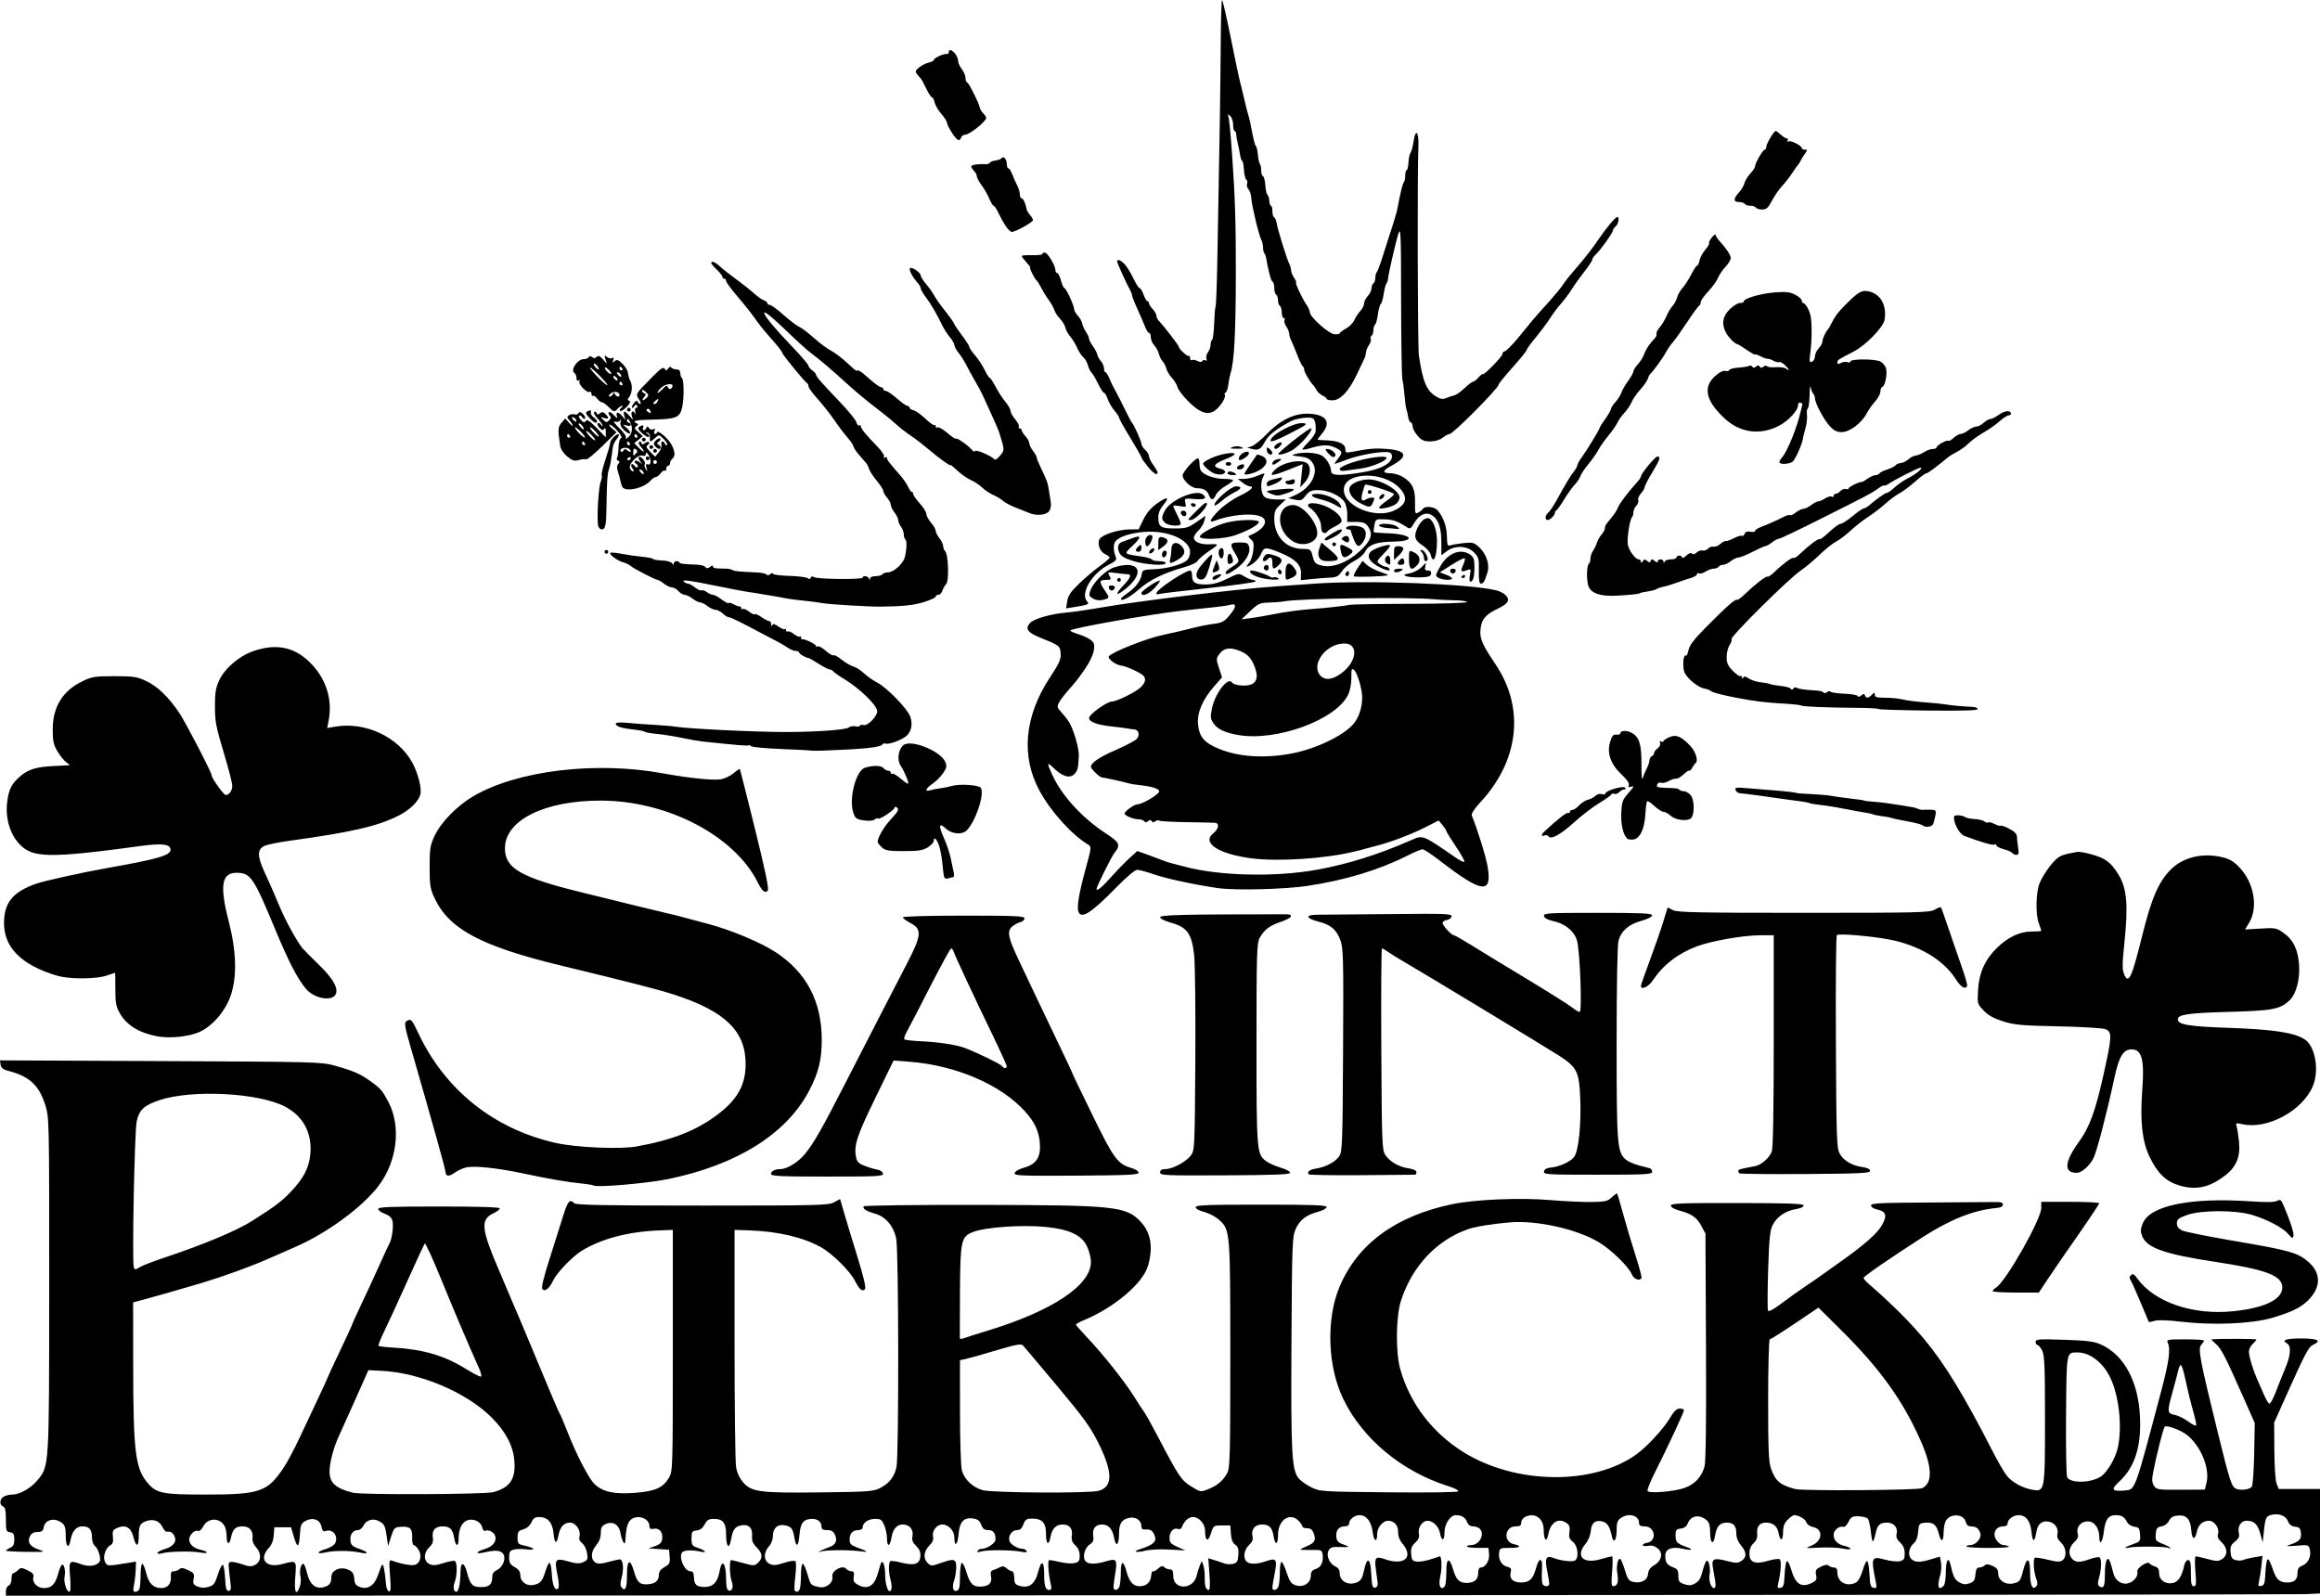 <?xml version="1.0" encoding="UTF-8" standalone="no"?>
<svg viewBox="0 0 1240.155 853.072" xmlns="http://www.w3.org/2000/svg">
<g transform="translate(250.155,-105.862)">
<path d="m-247,956.505c0-1.336.675-2.688 1.5-3.005 .877-.336 1.5-1.835 1.5-3.607 0-1.667.418-3.031.929-3.031s1.649-.72 2.529-1.6c1.467-1.467 1.897-1.459 5.164.091 2.624,1.245 3.437,2.178 3.082,3.536-.795,3.041 2.002,5.974 5.698,5.974 3.992,0 6.038-2.094 7.532-7.708 .616-2.314 1.507-4.447 1.979-4.739 1.186-.733 2.087,3.189 1.459,6.345-.584,2.93 1.058,8.101 2.571,8.101 .627,0 .766-2.955.377-8-.693-8.986-.612-9.071 6.304-6.634 3.96,1.396 8.085.722 9.489-1.55 .933-1.51-.794-7.086-2.61-8.427-.832-.614-1.504-2.648-1.504-4.55 0-4.123-1.483-5.84-5.045-5.84-3.355,0-5.516,2.466-6.379,7.278-.911,5.082-2.572,3.744-2.591-2.087-.017-5.2-.543-6.397-3.495-7.948-3.459-1.818-7.51-.387-8.165,2.884-.471,2.356-1.087,2.874-3.415,2.874-1.834,0-3.226.722-3.93,2.038-1.729,3.231-.264,5.697 4.316,7.266 4.134,1.416 4.024,1.438-6.546,1.322-5.912-.065-10.75-.35-10.75-.635s1.012-.961 2.25-1.504c1.717-.753 2.25-1.817 2.25-4.487 0-2.868-.406-3.558-2.25-3.82-2.068-.294-2.25-.842-2.25-6.781 0-4.821-.381-6.608-1.5-7.037-2.128-.816-1.86-4.099.434-5.326 1.064-.569 3.107-1.035 4.54-1.035 3.857,0 9.927-3.45 13.326-7.574 6.423-7.792 6.321-6.107 6.348-104.712 .024-88.299.002-89.283-2.107-95.98-3.31-10.508-8.449-15.292-19.541-18.188-3.032-.792-4.079-1.604-4.328-3.355l-.328-2.311 85.828.384c83.547.374 86.027.44 93.328,2.486 9.789,2.743 13.539,4.389 19,8.343 5.362,3.882 6.292,4.968 9.523,11.122 6.842,13.035 4.628,31.68-5.314,44.749-8.758,11.512-27.6,25.314-44.708,32.751-2.75,1.195-9.275,4.053-14.5,6.351-9.373,4.122-23.796,9.348-35.5,12.863-9.022,2.71-26.38,7.677-31.75,9.086l-4.75,1.246 .036,33.12c.051,47.443 1.126,55.931 8.082,63.822 4.547,5.158 7.897,5.798 30.365,5.798 29.348,0 33.354-1.383 42.078-14.525 1.879-2.831 5.616-9.833 8.304-15.561s7.193-15.302 10.011-21.276 5.123-11.029 5.123-11.233 2.925-6.512 6.5-14.018 6.5-13.857 6.5-14.113 1.636-3.91 3.636-8.12c4.499-9.471 9.255-19.775 12.766-27.654 1.47-3.3 3.098-6.768 3.617-7.706 1.412-2.554 2.306-9.364 1.598-12.183-.417-1.662-1.781-2.902-4.12-3.748-1.923-.695-3.497-1.849-3.497-2.564 0-1.039 6.511-1.299 32.5-1.299 21.345,0 32.5.349 32.5,1.016 0,.559-1.585,1.772-3.522,2.696-6.942,3.31-6.416,8.282 3.26,30.788 7.668,17.836 17.374,40.866 25.288,60 3.412,8.25 6.53,15.45 6.928,16s2.222,4.825 4.052,9.5c5.003,12.783 11.616,25.565 14.726,28.468 4.435,4.138 10.478,5.435 21.458,4.605 10.895-.824 15.09-2.685 18.276-8.108 1.99-3.388 2.035-4.892 2.035-67.965v-64.5l-7.5.29c-16.328.631-30.833,4.482-41.337,10.973-4.876,3.014-13.169,11.675-15.125,15.796-1.995,4.204-4.288,6.091-5.694,4.685-.761-.761.39-5.655 3.975-16.908 2.775-8.71 6.064-19.1 7.31-23.087 2.256-7.226 3.349-8.371 5.721-6 .975.975 16.024,1.25 68.45,1.25 62.162,0 67.44-.131 70.406-1.753l3.207-1.753 2.1,7.253c1.155,3.989 4.374,14.606 7.153,23.593 3.444,11.136 4.727,16.666 4.03,17.363-1.469,1.469-2.929.242-5.34-4.484-2.679-5.252-12.083-14.557-18.122-17.932-9.596-5.363-23.212-8.543-38.735-9.045l-7.5-.243v61c0,33.55.368,63.156.818,65.792 .523,3.064 1.894,6.018 3.801,8.19 4.537,5.168 8.909,5.733 41.382,5.349 26.01-.307 28.28-.478 31.943-2.399 4.815-2.526 7.399-5.834 8.599-11.009 1.345-5.799 1.217-116.116-.142-122.452-1.401-6.534-5.694-11.548-11.243-13.133-4.803-1.372-6.861-2.698-6.1-3.93 .294-.476 27.852-.824 61.239-.772 73.301.114 79.024.71 86.819,9.036 5.486,5.859 6.77,13.799 3.832,23.691-2.752,9.268-18.169,22.303-34.148,28.872-2.361.971-4.294,2.041-4.296,2.379s2.522,3.263 5.609,6.5c8.455,8.866 20.522,24.019 25.394,31.886 2.384,3.85 4.878,7.675 5.541,8.5 .663.825 3.68,6.225 6.704,12 11.895,22.719 12.995,24.365 18.587,27.806 4.693,2.887 4.793,2.902 8.854,1.307 4.85-1.905 7.896-4.486 10.16-8.611 1.478-2.694 1.648-9.161 1.648-63.002 0-66.635-.042-67.135-6.16-72.506-1.866-1.638-5.405-3.485-7.866-4.105-2.596-.654-4.474-1.707-4.474-2.508 0-1.149 5.892-1.381 35-1.381 27.948,0 35,.26 35,1.293 0,.711-2.09,1.852-4.645,2.535-6.381,1.707-9.795,4.386-11.992,9.41-1.733,3.964-1.885,8.218-2.168,60.669-.314,58.18.14,67.323 3.574,72.063 1.009,1.392 4.046,3.639 6.75,4.993 4.908,2.457 4.973,2.462 41.588,2.832 21.507.218 36.906-.007 37.237-.543 .311-.503-2.002-1.718-5.14-2.7-24.843-7.78-45.83-25.145-56.269-46.556-8.449-17.33-9.318-42.745-2.054-60.035 9.628-22.916 29.957-37.856 60.118-44.18 12.358-2.591 36.794-3.601 53-2.191 6.875.598 16.402,1.048 21.171.998 7.729-.08 8.951-.352 11.246-2.509 1.416-1.33 2.718-2.23 2.893-1.998s1.609,5.146 3.187,10.921 4.533,15.675 6.566,22c2.033,6.325 3.499,11.838 3.257,12.25-1.064,1.816-4.162.55-5.284-2.161-1.638-3.954-10.904-12.98-17.313-16.864-11.748-7.12-33.265-11.965-47.724-10.746-9.454.797-18.62,2.288-22.5,3.66-16.807,5.944-29.833,19.858-35.75,38.187-2.74,8.489-2.951,27.481-.407,36.578 5.108,18.263 17.111,34.036 33.799,44.416 27.934,17.374 69.488,17.862 92.569,1.087 5.651-4.107 14.398-13.606 17.792-19.321 2.171-3.657 3.616-5.052 5.247-5.066 1.238-.011 2.25.394 2.25.9 0,1.083-9.217,20.822-15.588,33.383-2.456,4.842-4.191,9.245-3.857,9.786 .88,1.425 14.073.342 19.682-1.614 5.504-1.921 9.274-5.943 10.767-11.488 .702-2.607.962-24.147.776-64.205l-.28-60.282-2.26-4.229c-2.4-4.492-5.127-6.358-11.99-8.204-2.469-.664-4.25-1.739-4.25-2.564 0-1.202 5.468-1.412 35.5-1.366 28.096.043 35.5.321 35.5,1.331 0,.729-1.823,1.566-4.25,1.952-5.48.871-10.124,4.085-12.343,8.541-1.432,2.875-1.882,7.381-2.404,24.038-.353,11.275-.386,21.023-.072,21.663 .363.74 2.932-.626 7.07-3.76 3.575-2.707 9.65-7.04 13.5-9.628s7.45-5.066 8-5.508 4.6-3.329 9-6.416c13.758-9.655 21.102-16.125 23.56-20.758 2.684-5.06 1.937-6.995-3.129-8.108-1.612-.354-2.931-1.283-2.931-2.064 0-1.194 4.912-1.443 30.75-1.558 16.913-.076 32.775-.188 35.25-.25 3.383-.085 4.5.26 4.5,1.388 0,.989-1.193,1.606-3.5,1.81-12.017,1.063-24.537,6.024-39.547,15.67-17.108,10.994-31.453,20.888-31.453,21.694 0,.446 1.438,2.051 3.196,3.568 11.436,9.867 21.733,20.142 29.311,29.249 10.944,13.15 21.407,30.312 36.488,59.845 2.903,5.685 6.398,11.667 7.767,13.294 2.901,3.447 8.207,6.322 13.409,7.266 6.77,1.228 6.828.908 6.828-37.668 0-28.366-.246-34.303-1.526-36.777-.839-1.623-1.964-2.95-2.5-2.95s-.974-.735-.974-1.634c0-1.463 1.598-1.581 15.25-1.125 12.533.418 16.052.875 19.75,2.566 12.334,5.64 19.896,19.686 20.782,38.605 .745,15.92-2.795,26.987-11.079,34.636-4.648,4.291-4.017,5.346 2.852,4.768 5.79-.487 5.19,1.143 19.607-53.317 4.183-15.8 5.058-22.334 3.45-25.75-.756-1.606.01-1.75 9.283-1.75 5.559,0 10.107.302 10.107.671s-.69,1.433-1.533,2.365c-1.764,1.949-.625,8.003 8.459,44.964 7.011,28.526 7.803,30.962 10.393,31.935 2.505.941 6.716.405 8.181-1.042 .559-.552 1.141-8.294 1.319-17.564l.319-16.576-6.709-15.126c-9.427-21.254-11.294-24.826-14.29-27.34-1.451-1.218-2.413-2.237-2.138-2.264 4.233-.423 24.001-.363 24.001.073-.001.327-.901,1.409-2.001,2.405s-2,2.849-2,4.12c0,2.469 2.262,9.956 4.497,14.882 .749,1.651 2.256,5.089 3.35,7.64s2.425,4.908 2.959,5.238 2.122-2.433 3.53-6.14 3.697-9.44 5.088-12.74c2.953-7.006 3.303-11.994.936-13.319-3.15-1.763-.489-2.681 7.718-2.663 8.639.019 10.974,1.226 6.402,3.309-2.655,1.21-4.081,3.92-15.608,29.673l-5.372,12 .096,15c.055,8.627.575,16.168 1.225,17.75l1.13,2.75h11.025 11.025v27.921 27.921l-7.75.388c-4.263.213-282.587.49-618.5.615l-610.75.228v-2.429zm71.393-1.225c.334-.87.607-4.245.607-7.5s.405-5.918.9-5.918 1.442,2.257 2.104,5.016c1.316,5.486 3.849,7.984 8.096,7.984 3.377,0 5.372-2.39 5.089-6.1-.169-2.217.207-2.9 1.595-2.9 .999,0 2.33-.514 2.958-1.142 .856-.856 2.026-.722 4.669.532 3.137,1.488 3.462,1.998 2.94,4.609-.494,2.472-.177,3.122 2.01,4.119 1.778.81 3.629.89 5.868.252 2.866-.816 3.501-1.653 5.123-6.75 1.018-3.2 2.232-5.436 2.697-4.969s.982,3.774 1.149,7.349c.232,4.977.654,6.5 1.803,6.5 1.006,0 1.41-.823 1.227-2.5-.15-1.375-.543-4.862-.874-7.75-.548-4.782-.423-5.25 1.397-5.25 1.099,0 3.795.634 5.991,1.409 3.147,1.11 4.497,1.158 6.376.227 3.354-1.663 3.697-6.14.714-9.316-1.404-1.495-2.2-3.409-2.012-4.841 .523-3.994-1.483-6.478-5.231-6.478-3.839,0-5.315,1.391-6.206,5.845-.853,4.265-2.381,4.001-2.381-.411 0-1.961-.46-4.426-1.023-5.477-2.56-4.783-9.018-4.712-11.52.126-.875,1.692-2.027,2.636-2.836,2.325-1.75-.671-4.621,2.182-4.621,4.592 0,2.525 2.368,4.702 5.978,5.495 4.697,1.032 4.473,2.329-.252,1.462-4.72-.866-17.225-.568-20.56.49-1.191.378-2.166.278-2.166-.222s1.793-1.446 3.984-2.103c4.675-1.401 6.609-4.147 5.016-7.123-.971-1.814-2.205-2.434-4.228-2.126-.4.061-1.396-1.18-2.212-2.758-1.631-3.153-4.932-4.263-8.623-2.898-3.264,1.208-3.904,2.518-3.922,8.031-.019,5.988-1.433,6.118-2.907.266-1.277-5.07-4.303-6.66-8.788-4.616-2.159.984-2.471,1.677-2.119,4.695 .302,2.583-.038,3.783-1.257,4.435-2.728,1.46-4.33,6.381-2.929,8.998 1.248,2.332 1.032,2.325 13.009.379l3.524-.573-.151,4.333c-.083,2.383-.491,6.021-.905,8.083-.608,3.023-.458,3.75.77,3.75 .838,0 1.797-.712 2.131-1.582zm85.673-1.092c.559-1.471.739-3.935.401-5.478-.669-3.044.165-6.849 1.501-6.849 .458,0 1.378,2.273 2.044,5.05 1.428,5.953 4.457,8.551 8.721,7.481 3.231-.811 4.231-2.113 4.252-5.537 .022-3.609 4.842-5.681 8.968-3.855 2.345,1.038 3.014,2.029 3.25,4.816 .239,2.823.848,3.701 3.115,4.494 4.28,1.496 7.841-.952 9.682-6.657 .825-2.556 1.804-4.946 2.175-5.311 .62-.61 1.423,3.642 2.067,10.942 .142,1.608.826,3.109 1.52,3.338 .986.324 1.115-1.505.59-8.341-.598-7.777-.494-8.688.925-8.143 4.507,1.73 10.243,2.81 12.247,2.307 3.016-.757 4.062-5.041 1.999-8.189-.863-1.317-2.005-2.394-2.538-2.394s-.898-1.839-.81-4.088c.188-4.797-1.172-6.046-6.175-5.673-3.251.242-3.614.617-5.103,5.261l-1.603,5-.714-5.048c-.827-5.847-1.285-6.734-4.311-8.327-3.046-1.604-6.791-.473-8.124,2.451-.607,1.333-1.959,2.423-3.003,2.423-2.676,0-4.344,2.393-3.966,5.69 .264,2.301 1.092,3.077 4.572,4.28 5.254,1.816 5.572,3.1.5,2.019-5.151-1.097-13.647-1.134-18.343-.079-5.116,1.15-5.056-.249.077-1.787 2.191-.656 4.418-2.005 4.949-2.997 2.057-3.844-1.261-8.089-5.155-6.594-1.074.412-1.678-.29-2.111-2.451-.751-3.757-4.72-5.12-8.597-2.953-2.144,1.198-2.616,2.259-2.849,6.404-.443,7.873-1.316,8.556-3.153,2.468l-1.659-5.5h-4.454-4.454l-.308,4.261c-.204,2.825-1.131,5.149-2.75,6.896-5.454,5.885-1.342,10.801 7.137,8.533 7.914-2.117 7.797-2.229 7.1,6.81-.633,8.207.408,10.53 2.387,5.326zm85.309-.451c.344-1.719.625-5.131.625-7.583 0-5.542 1.985-5.381 3.47.282 1.753,6.682 2.893,7.881 7.497,7.881 4.5,0 5.992-1.356 6.017-5.467 .01-1.636.799-2.857 2.261-3.5 3.163-1.391 5.155-5.87 3.765-8.468-1.185-2.215-4.112-2.528-10.26-1.101-5.003,1.162-4.815-.283.234-1.796 4.317-1.293 6.482-4.081 5.521-7.11-.635-2.002-3.843-3.54-5.389-2.585-.496.307-1.188-.58-1.537-1.971-.803-3.198-5.073-5.009-8.32-3.53-2.681,1.221-4.258,4.792-4.258,9.637 0,4.519-1.579,4.414-2.321-.154-.785-4.835-2.303-6.411-6.179-6.411-4.037,0-5.864,2.066-5.29,5.981 .325,2.218-.166,3.568-1.885,5.183-3.181,2.988-3.122,7.516.117,8.991 1.904.867 3.566.745 7.541-.555 2.804-.917 5.531-1.401 6.058-1.075 1.275.788 1.224,7.648-.082,11.082-1.086,2.856-.67,5.393.884,5.393 .499,0 1.188-1.406 1.531-3.125zm145.63-2.361c-1.133-2.98-1.371-11.514-.321-11.514 .376,0 3.31.737 6.52,1.637 5.517,1.548 5.943,1.54 7.816-.155 2.71-2.452 2.484-5.07-.715-8.268-2.107-2.107-2.637-3.499-2.429-6.381 .309-4.282-2.152-6.304-6.382-5.242-2.914.731-3.95,2.351-4.913,7.687-.966,5.348-2.581,3.617-2.581-2.765 0-6.372-1.646-8.512-6.546-8.512-2.752,0-3.693.561-4.919,2.933-1.022,1.977-2.416,3.036-4.276,3.25-2.488.286-2.759.702-2.759,4.228 0,3.499.335,4.026 3.178,5 4.568,1.565 5.478,2.97 1.322,2.04-3.771-.844-7.626-.799-9.089.105-2.813,1.739.515,10.445 3.994,10.445 1.322,0 1.814.822 1.88,3.137 .116,4.091 1.418,5.263 5.844,5.263 4.412,0 6.901-2.657 7.872-8.403 1.226-7.26 3.5-4.336 3.5,4.501 0,3.368.461,5.496 1.25,5.772 1.941.678 2.867-1.832 1.755-4.756zm36.388,3.904c.334-.87.607-4.245.607-7.5s.418-5.918.929-5.918 1.642,2.452 2.513,5.449c1.756,6.041 1.752,6.036 6.243,6.998 3.886.833 7.761-2.329 7.102-5.795-.549-2.885 5.506-6.209 7.323-4.02 .624.752 1.902,1.367 2.839,1.367 1.315,0 1.606.668 1.276,2.922-.361,2.462.064,3.176 2.702,4.541 4.624,2.391 8.151.443 9.906-5.47 .733-2.471 1.518-5.083 1.743-5.806 .957-3.066 2.424.372 2.424,5.681 0,6.016 2.08,10.972 3.286,7.83 .334-.871.181-3.068-.339-4.884-1.169-4.074-1.23-9.52-.116-10.209 .457-.282 3.044.06 5.75.76 6.907,1.788 9.838.889 10.232-3.138 .23-2.353-.355-3.861-2.222-5.728-1.935-1.935-2.401-3.2-1.97-5.353 .676-3.378-1.631-6.147-5.121-6.147-3.27,0-5.387,2.443-6.127,7.071-.782,4.889-2.373,5.155-2.373.397 0-1.943-.652-5.093-1.449-7-1.26-3.015-1.903-3.468-4.929-3.468-3.602,0-6.622,2.085-6.622,4.571 0,.824-.973,1.429-2.3,1.429-3.041,0-4.7,1.792-4.7,5.079 0,2.106.695,2.938 3.25,3.893 6.762,2.527 7.361,3.047 2.75,2.383-5.743-.827-17.83-.818-21.035.015-2.131.554-2.194.507-.465-.348 1.1-.544 3.249-1.44 4.776-1.99 3.401-1.226 4.341-3.381 2.877-6.595-.82-1.799-1.9-2.436-4.131-2.436-2.243,0-3.021-.464-3.021-1.8 0-2.549-1.968-4.2-5.009-4.2-4.518,0-6.256,2.144-6.77,8.35-.539,6.501-1.757,7.355-2.682,1.879-.861-5.095-1.622-6.096-5.175-6.807-3.847-.769-6.364,1.538-6.364,5.834 0,1.713-.861,4.043-1.913,5.179-3.267,3.525-3.119,8.137.312,9.7 1.858.846 3.569.704 7.59-.632 2.892-.961 5.568-1.343 6.041-.864 .467.473.459,3.992-.019,7.82s-.649,7.316-.38,7.75c.793,1.284 2.112.906 2.763-.792zm85.607-6.466c0-3.759.416-7.091.925-7.406s1.629,1.85 2.49,4.81c1.821,6.264 3.499,7.979 7.689,7.86 4.304-.122 6.191-1.992 5.5-5.448-.429-2.146-.143-2.975 1.164-3.379 .953-.294 2.563-.983 3.578-1.53 1.355-.731 2.306-.578 3.579.573 .953.863 2.26,1.568 2.904,1.568 .668,0 1.171,1.476 1.171,3.433 0,2.668.501,3.602 2.25,4.192 5.521,1.863 8.827-.499 10.648-7.605 1.611-6.286 3.102-5.585 3.102,1.458 0,6.376.686,8.523 2.724,8.523 1.131,0 1.354-.69.888-2.75-1.439-6.367-1.869-13.25-.828-13.25 .585,0 3.289.514 6.008,1.141s6.129.844 7.576.481c2.178-.547 2.631-1.23 2.631-3.967 0-2.168-.801-4.059-2.325-5.491-1.719-1.615-2.211-2.966-1.885-5.183 .555-3.779-1.228-5.981-4.841-5.981-3.567,0-5.696,2.132-6.521,6.532-.951,5.071-2.428,4.233-2.428-1.377 0-6.476-2.27-8.61-8.802-8.273-1.606.083-2.618,1.025-3.348,3.118-.765,2.194-1.682,3-3.413,3-2.704,0-4.838,3.161-3.974,5.886 .582,1.835 4.474,4.114 7.024,4.114 .767,0 1.711.512 2.098,1.138 .509.823-.375.928-3.191.379-5.025-.979-18.272-1.009-21.3-.048-1.611.511-2.131.398-1.661-.363 .376-.609 1.355-1.107 2.175-1.107 2.847,0 7.391-3.04 7.391-4.944 0-3.519-1.182-5.056-3.888-5.056-2.025,0-2.936-.696-3.756-2.866-.811-2.148-1.89-2.985-4.307-3.34-4.996-.733-7.264,1.736-7.826,8.523-.476,5.735-2.224,7.011-2.224,1.624 0-3.575-3.124-6.941-6.443-6.941-3.002,0-5.701,3.576-4.952,6.561 .381,1.519-.242,2.986-2.027,4.771-2.913,2.913-3.339,6.764-1.006,9.097 1.93,1.93 2.155,1.932 7.429.071 6.891-2.431 8-2.105 8,2.351 0,2.118-.496,5.274-1.102,7.013-1.314,3.77-.586,6.338 1.564,5.513 1.176-.451 1.538-2.197 1.538-7.424zm-215.101-.661c-1.824-8.83-1.302-9.54 5.575-7.584 4.466,1.27 6.102,1.351 8.179.405 2.306-1.051 2.53-1.596 1.998-4.873-.329-2.03-1.501-4.376-2.603-5.214-1.393-1.059-1.823-2.21-1.41-3.772 .825-3.123-2.073-7.252-5.09-7.252-3.186,0-5.323,2.284-6.122,6.543-.996,5.306-2.12,4.992-2.672-.748-.565-5.882-3.143-8.795-7.781-8.795-2.121,0-3.112.694-4.063,2.842-.785,1.774-2.414,3.183-4.334,3.75-2.676.79-3.076,1.363-3.076,4.408 0,3.303.239,3.553 4.25,4.442 5.35,1.186 5.58,2.546.31,1.839-2.167-.291-5.092-.239-6.5.114-2.142.538-2.56,1.219-2.56,4.17 0,2.872.557,3.844 2.994,5.231 2.158,1.228 2.995,2.455 3,4.397 .008,3.339 3.272,5.807 6.827,5.163 3.797-.689 5.03-2.052 6.541-7.234 .741-2.542 1.75-4.622 2.243-4.622s1.033,2.684 1.202,5.965c.313,6.099 1.762,9.367 3.418,7.71 .545-.545.415-3.299-.325-6.885zm37.101-.433c0-8.094 1.66-8.957 3.696-1.923 1.632,5.638 2.943,7.065 6.492,7.065 4.422,0 6.811-1.676 6.818-4.785 .005-1.978.836-3.187 3.061-4.453 2.678-1.524 3.016-2.203 2.744-5.5l-.311-3.761-5.5-.358-5.5-.358 3.5-1.225c2.684-.939 3.575-1.86 3.822-3.952 .418-3.541-1.57-5.888-4.511-5.326-1.718.328-2.311-.017-2.311-1.348 0-4.581-7.136-6.649-10.421-3.02-1.435,1.586-2.108,4.617-2.529,11.397-.141,2.276-1.872-.79-2.435-4.316-.789-4.934-4.062-7.022-8.115-5.175-1.998.91-2.5,1.868-2.5,4.766 0,2.43-.843,4.628-2.553,6.661-2.86,3.399-2.965,7.416-.239,9.122 1.237.774 3.032.703 6.5-.258 2.635-.73 5.467-1.391 6.292-1.469 1.928-.181 2.486,4.94 1.09,9.996-.724,2.624-.709,4.117.053,5.036 1.978,2.383 2.857.287 2.857-6.815zm263.37,5.892c.332-1.238.609-4.639.617-7.559 .016-6.171 1.422-6.125 3.079.101 1.423,5.345 3.538,7.708 6.898,7.708 3.655,0 5.854-1.943 6.224-5.5 .172-1.65.602-2.775.957-2.5 .355.275 1.603-.367 2.774-1.426 1.632-1.477 2.403-1.652 3.305-.75 .647.647 1.986,1.176 2.976,1.176 1.387,0 1.8.795 1.8,3.465 0,7.777 10.904,7.53 12.568-.285 .314-1.474 1.041-3.805 1.616-5.18l1.045-2.5 .849,2.239c.467,1.231.809,4.221.761,6.644-.092,4.566.598,6.617 2.226,6.617 .573,0 .689-3.349.296-8.472l-.651-8.472 2.895.865c1.592.476 4.02,1.289 5.395,1.808s3.625.661 5,.317c2.088-.523 2.55-1.303 2.803-4.742 .235-3.193-.143-4.428-1.683-5.507-1.364-.955-2.085-2.785-2.303-5.844l-.317-4.453h-4.5c-4.433,0-4.52.065-5.877,4.353-1.531,4.838-3.081,4.058-3.107-1.564-.018-3.697-3.245-7.289-6.549-7.289-2.241,0-4.717,2.244-5.777,5.233-.376,1.061-1.216,1.502-2.165,1.138-2.3-.883-4.525,1.474-4.525,4.792 0,2.47.653,3.209 4.25,4.811l4.25,1.892-8.726-.478c-4.911-.269-10.529.007-12.851.632-4.093,1.102-6.948.593-3.316-.591 8.413-2.743 10.063-4.491 8.019-8.493-.904-1.769-1.982-2.385-3.935-2.248-2.027.142-2.69-.272-2.69-1.679 0-3.162-2.945-5.269-6.414-4.588-4.156.816-5.586,3.046-5.586,8.711 0,5.875-1.66,7.257-2.576,2.146-.868-4.844-3.028-7.278-6.456-7.278-3.561,0-5.307,2.235-4.743,6.073 .354,2.411-.048,3.42-1.822,4.583-2.745,1.799-4.083,6.819-2.368,8.885 1.518,1.829 5.326,1.857 11.223.082 5.461-1.644 5.96-.899 4.668,6.97-.443,2.699-.833,5.695-.865,6.657-.087,2.55 2.602,2.144 3.31-.5zm85,0c.332-1.238.609-4.612.617-7.5s.411-5.25.896-5.25 1.723,2.584 2.75,5.742c1.502,4.616 2.42,5.933 4.686,6.717 4.06,1.405 8.169-1.06 8.22-4.933 .03-2.233.652-3.09 2.752-3.79 2.841-.947 4.121-3.796 3.542-7.885-.308-2.174-.768-2.343-6.083-2.236-3.163.064-5.75-.043-5.75-.237s1.581-1.013 3.514-1.821c4.144-1.732 4.931-3.257 3.551-6.886-.731-1.923-1.724-2.672-3.541-2.672-1.389,0-2.525-.45-2.525-1s-.9-1.9-2-3c-4.735-4.735-11-.386-11,7.635 0,5.269-1.51,5.774-2.321.776-.789-4.86-2.305-6.411-6.266-6.411-3.814,0-5.947,2.736-5.018,6.438 .399,1.589-.165,2.937-1.915,4.581-2.655,2.495-3.28,6.781-1.28,8.781 1.614,1.614 5.664,1.512 10.717-.271 5.235-1.847 5.824-.842 4.21,7.191-.62,3.087-1.127,6.214-1.127,6.947 0,2.229 2.725,1.488 3.37-.917zm52.932-1.351c-.109-1.044-.503-4.015-.875-6.602-1.036-7.202-.403-8.052 4.656-6.267 10.348,3.651 15.632-.961 9.479-8.274-1.59-1.89-2.405-4.055-2.344-6.226 .101-3.541-2.132-6.03-5.409-6.03-2.755,0-5.809,3.649-5.809,6.941 0,5.005-1.711,4.296-2.413-1-.75-5.655-3.328-8.941-7.015-8.941-2.691,0-5.571,2.363-5.571,4.571 0,.838-.984,1.429-2.378,1.429-3.122,0-4.844,2.205-4.445,5.69 .252,2.196 1.088,3.071 3.822,4.004 3.903,1.331 3.427,1.567-2.677,1.328-3.313-.13-4.408.269-5.295,1.926-1.43,2.672.514,7.127 3.727,8.539 1.511.664 2.246,1.851 2.246,3.628 0,4.422 4.856,6.819 9.514,4.697 1.839-.838 2.667-2.365 3.527-6.509 1.475-7.107 3.375-6.458 3.735,1.276 .152,3.257.489,6.521.751,7.254 .701,1.968 3.007.777 2.775-1.434zm36.092,1.019c.334-.87.607-4.282.607-7.583 0-7.187 1.663-7.488 3.654-.66 1.592,5.461 3.386,7.156 7.45,7.041 4.01-.114 5.896-1.821 5.896-5.339 0-1.744.53-2.878 1.345-2.878 2.521,0 4.81-3.661 4.475-7.156l-.32-3.344h-5.752c-3.163,0-5.751-.338-5.75-.75s.979-.75 2.173-.75c4.548,0 7.609-5.82 4.629-8.8-.66-.66-2.246-1.2-3.525-1.2-1.524,0-2.634-.814-3.223-2.364-.934-2.456-2.902-3.636-6.061-3.636-2.884,0-5.991,4.737-5.991,9.135 0,4.808-1.553,5.059-2.429.394-.663-3.534-3.709-6.529-6.639-6.529-2.726,0-5.239,3.614-4.652,6.689 .397,2.075-.084,3.326-1.937,5.043-1.932,1.791-2.397,3.092-2.154,6.026 .271,3.27.665,3.783 3.123,4.065 1.547.177 4.89-.385 7.428-1.25s4.704-1.573 4.812-1.573c.905,0 1.126,6.48.341,9.976-1.007,4.482-.657,7.024.968,7.024 .508,0 1.198-.712 1.531-1.582zm144.316-2.168c-.305-2.062-.826-5.1-1.159-6.75-1.029-5.105.278-5.868 7.031-4.105 5.211,1.361 6.134,1.366 8.148.047 2.949-1.932 2.876-4.57-.229-8.259-1.596-1.896-2.5-4.203-2.5-6.377 0-4.117-1.492-5.806-5.129-5.806-3.649,0-5.459,2.022-6.252,6.98-.871,5.449-2.619,4.191-2.619-1.884 0-3.315-.538-5.251-1.75-6.3-3.971-3.435-8.589-2.664-10.254,1.713-.588,1.547-1.848,2.457-3.695,2.669-2.455.282-2.802.741-2.802,3.712 0,3.501.789,4.324 5.889,6.138 4.115,1.464 2.816,2.029-2.117.921-5.792-1.301-9.277.12-9.257,3.775 .02,3.608.923,4.92 4.255,6.187 2.24.852 2.73,1.653 2.73,4.465 0,2.933.447,3.583 3.099,4.507 2.253.786 3.685.771 5.25-.052 2.819-1.483 3.457-2.496 4.786-7.6 .611-2.347 1.493-4.503 1.959-4.791 1.179-.729 2.239,4.035 1.62,7.276-.605,3.162.749,7.282 2.393,7.282 .768,0 .97-1.259.602-3.75zm37.094-3.26c.167-3.569.684-6.872 1.15-7.34s1.563,1.611 2.437,4.619c2.231,7.673 5.419,9.7 10.969,6.972 2.422-1.191 2.771-1.843 2.286-4.268-.493-2.468-.138-3.08 2.576-4.434 2.131-1.063 3.477-1.242 4.164-.555 .558.558 1.825,1.015 2.815,1.015 1.284,0 1.8.766 1.8,2.671 0,5.186 5.167,7.915 10.045,5.305 1.116-.597 2.589-3.347 3.534-6.6 .891-3.067 2.002-5.194 2.468-4.726s.984,3.77 1.15,7.34c.253,5.419.613,6.549 2.181,6.848 1.637.312 1.79-.071 1.193-2.99-2.711-13.257-2.385-14.086 4.748-12.1 3.008.837 6.641,1.228 8.075.868 2.192-.55 2.606-1.215 2.606-4.183 0-2.461-.742-4.216-2.453-5.802-1.653-1.532-2.276-2.951-1.91-4.35 .922-3.527-1.292-6.281-5.05-6.281-3.794,0-5.139,1.216-6.09,5.506-1.319,5.951-1.862,5.885-2.526-.308-.372-3.466-1.161-6.787-1.753-7.38s-2.796-1.131-4.897-1.197c-3.319-.104-4.022.283-5.356,2.951-.845,1.689-2.057,2.898-2.695,2.685-2.16-.72-5.27,1.763-5.27,4.207 0,3.032 2.141,5.189 5.99,6.034 1.656.364 3.01,1.028 3.01,1.475s-1.829.403-4.064-.099-7.748-.738-12.25-.525c-8.097.384-8.145.372-4.464-1.106 5.917-2.375 6.387-8.772.727-9.904-1.642-.328-3.156-1.415-3.505-2.516-.559-1.76-4.096-3.824-6.555-3.824-.539,0-2.085,1.105-3.435,2.455-1.797,1.797-2.454,3.538-2.454,6.5 0,4.963-1.539,5.316-2.432.558-.699-3.725-2.93-5.512-6.88-5.512-3.229,0-4.922,2.206-4.534,5.907 .221,2.105-.355,3.632-1.919,5.089-1.487,1.386-2.235,3.248-2.235,5.568 0,4.755 3.014,5.918 9.979,3.85 2.786-.827 5.557-1.2 6.158-.829 1.075.665.736,6.595-.731,12.765-.578,2.43-.4,2.796 1.208,2.49 1.577-.301 1.935-1.42 2.188-6.849zm84.997,5.81c.679-.679 1.2-3.933 1.2-7.5 0-6.443 1.479-8.488 2.568-3.55 1.353,6.137 2.209,7.816 4.694,9.217 1.941,1.094 3.318,1.217 5.42.482 2.314-.809 2.874-1.653 3.128-4.717 .23-2.76.763-3.732 2.05-3.732 .957,0 2.243-.504 2.859-1.119 .826-.826 1.927-.762 4.2.244 2.357,1.043 3.08,2.006 3.08,4.096 0,3.656 3.818,6.198 7.948,5.29 3.561-.782 3.951-1.303 5.485-7.317 1.795-7.036 3.564-6.556 3.582.972 .017,7.166 1.148,10.07 3.144,8.074 .978-.977.986-1.95.042-4.563-1.222-3.378-1.629-9.917-.676-10.869 .288-.288 3.409.166 6.935,1.009 5.276,1.262 6.688,1.304 7.976.235 2.395-1.988 1.941-6.8-.888-9.423-1.653-1.532-2.276-2.951-1.91-4.35 .758-2.901-1.114-5.933-4.131-6.69-3.913-.982-6.405.927-7.13,5.463-.917,5.733-2.049,5.697-2.604-.082-.562-5.851-2.946-8.971-6.855-8.971-2.989,0-5.916,2.262-5.916,4.571 0,.824-.973,1.429-2.3,1.429-2.821,0-4.7,1.748-4.7,4.371 0,2.441 2.766,5.624 4.905,5.644 .877.008 2.129.355 2.783.77s-4.183.746-10.747.735-11.936-.358-11.938-.77 .897-.75 1.997-.75c3.079,0 6.236-3.673 5.416-6.301-.829-2.657-2.211-3.663-5.058-3.684-1.44-.01-2.346-.829-2.765-2.5-1.084-4.32-8.412-4.591-10.658-.395-.584,1.092-1.087,3.768-1.117,5.946-.076,5.535-1.377,5.745-2.713.437-1.187-4.713-3.247-6.046-8.254-5.337-2.002.283-2.398.986-2.666,4.725-.199,2.778-1.01,4.983-2.207,6-2.755,2.341-3.476,6.467-1.479,8.464 2.006,2.006 4.57,2.056 10.654.21l4.653-1.412 .597,3.18c.328,1.749.147,4.749-.403,6.666-1.782,6.212-1.031,8.63 1.8,5.799zm86.215-6.109c.018-7.321 1.353-10.494 2.8-6.657 .511,1.356 1.251,3.944 1.644,5.75 .887,4.079 4.367,6.549 7.958,5.647 3.097-.777 5.537-3.863 4.938-6.246-.475-1.891 5.561-5.911 6.557-4.367 .323.501 1.6,1.228 2.838,1.614 1.657.517 2.25,1.469 2.25,3.612 0,3.646 3.339,6.038 7.329,5.251 2.888-.57 4.895-3.697 6.129-9.545 .319-1.512 1.246-2.75 2.061-2.75 1.167,0 1.481,1.484 1.481,7 0,5.603.304,7 1.523,7 1.293,0 1.423-1.209.856-8-.378-4.533-.28-7.995.227-7.988 .492.007 3.357.667 6.367,1.468 4.824,1.284 5.744,1.279 7.75-.035 3.068-2.01 2.932-5.933-.309-8.937-1.877-1.739-2.402-2.973-1.917-4.501 .913-2.876-1.934-7.007-4.83-7.007-3.349,0-5.748,2.158-6.503,5.848-.978,4.783-2.618,4.318-2.984-.847-.417-5.872-2.527-8.188-7.106-7.8-2.6.22-3.853.956-4.762,2.799-.735,1.489-2.362,2.704-4.023,3.004-2.368.428-2.834,1.05-3.091,4.12-.284,3.391-.05,3.717 3.75,5.237 2.229.892 4.053,1.877 4.053,2.189s-.412.312-.916.001c-1.351-.835-17.026-.998-21.084-.219-3.753.72-2.315-.286 3.311-2.315 2.494-.9 2.775-1.437 2.5-4.766-.27-3.258-.673-3.793-3.061-4.068-1.587-.183-3.236-1.24-3.9-2.5-1.511-2.871-2.791-3.65-6.029-3.668-3.966-.023-5.649,2.341-6.402,8.99-.643,5.685-2.42,7.508-2.42,2.483 0-3.793-2.043-7.282-4.646-7.935-4.412-1.107-8.105,2.506-6.791,6.644 .413,1.301-.222,2.684-1.977,4.311-2.922,2.708-3.361,6.573-1.014,8.92 1.96,1.96 4.026,1.977 9.409.078 2.328-.821 4.634-1.245 5.126-.941 1.214.75 1.116,6.091-.197,10.823-.839,3.022-.793,4.066.208,4.684 2.243,1.386 2.882-.021 2.898-6.381zm-297.015,4.976c0-.733-.517-3.906-1.148-7.052-1.328-6.613-.542-8.209 3.319-6.741 3.698,1.406 9.518,2.182 11.282,1.505 2.58-.99 2.028-7.857-.811-10.09-1.89-1.487-2.26-2.527-1.863-5.236 .369-2.515.028-3.722-1.332-4.717-4.422-3.233-8.76-.623-9.992,6.012-.87,4.685-2.416,3.037-2.439-2.599-.025-6.181-4.95-9.461-10.081-6.715-1.064.569-1.934,1.919-1.934,3 0,1.511-.684,1.965-2.965,1.965-5.882,0-6.781,8.238-1.036,9.5 4.652,1.022 3.553,2-2.247,2-4.962,0-5.269.149-5.563,2.701-.42,3.638 1.341,6.643 4.333,7.394 2.012.505 2.353,1.06 1.859,3.025-.85,3.388 1.219,5.381 5.587,5.381 4.468,0 6.419-1.895 7.978-7.75 .622-2.337 1.564-4.25 2.093-4.25 1.147,0 1.288,1.013 1.002,7.202-.12,2.586.074,5.174.43,5.75 .929,1.504 3.529,1.293 3.529-.286zm36.413-.301c.345-.899.344-3.146-.003-4.993-.728-3.879.224-8.716 1.554-7.895 .498.308 1.62,3.02 2.495,6.028 1.294,4.452 2.076,5.591 4.206,6.125 4.294,1.078 7.79-.71 8.131-4.156 .205-2.079 1.185-3.5 3.214-4.665 4.111-2.359 5.007-6.568 1.929-9.061-1.61-1.304-3.252-1.736-5.151-1.356-1.533.307-2.787.15-2.787-.348s.967-1.049 2.148-1.225c5.581-.83 4.56-8.82-1.126-8.82-2.243,0-3.021-.464-3.021-1.8 0-4.118-5.536-5.614-9.777-2.643-1.781,1.247-2.223,2.527-2.223,6.441 0,5.475-1.621,7.577-2.54,3.293-1.129-5.264-2.396-7.237-5.081-7.911-3.82-.959-5.828.713-6.201,5.162-.187,2.23-1.339,5.049-2.75,6.725-5.631,6.692-1.376,11.022 8.118,8.262 2.894-.841 5.594-1.529 6.001-1.529s.44,3.6.073,8c-.546,6.549-.41,8 .749,8 .779,0 1.699-.735 2.044-1.634zm346.39-5.376c.167-3.569.679-6.868 1.14-7.33s1.612,1.563 2.56,4.5c1.997,6.19 3.678,7.84 7.989,7.84 3.858,0 5.509-1.565 5.509-5.225 0-2.097.648-3.071 2.512-3.78 3.135-1.192 4.953-5.006 4.068-8.533-.667-2.657-.744-2.679-7.377-2.105-4.128.357-5.72.261-4.145-.251 5.801-1.883 7.072-3.093 6.75-6.422-.257-2.653-.775-3.237-3.11-3.505-1.884-.216-3.107-1.123-3.732-2.768-1.101-2.895-4.505-4.413-8.281-3.691-3.497.668-3.893,1.408-4.66,8.707l-.639,6.073-1.265-4.5c-1.46-5.195-3.352-7-7.337-7-3.171,0-5.069,3.196-4.099,6.905 .396,1.514-.209,2.72-2.119,4.222-2.162,1.7-2.615,2.791-2.37,5.699 .243,2.878.802,3.722 2.804,4.228 1.375.348 3.175.305 4-.094 .825-.4 3.472-1.054 5.883-1.453l4.383-.726-.582,5.36c-.32,2.948-.891,6.643-1.269,8.21-.586,2.432-.41,2.797 1.199,2.49 1.577-.301 1.935-1.42 2.188-6.849zm-947.303-43.285c8.901-2.377 12.014-6.925 11.318-16.538-.586-8.103-4.661-15.906-12.247-23.453-13.507-13.437-38.287-23.901-58.937-24.887l-6.866-.328-6.905,15.5c-3.798,8.525-7.745,17.3-8.772,19.5-2.914,6.243-5.092,14.45-5.092,19.181 0,6.067 3.203,8.971 12.5,11.334 4.705,1.195 70.379.924 75-.31zm323.581-.711c7.725-2.146 7.699-9.865-.086-25.571-4.162-8.397-7.843-13.483-22.073-30.5-9.393-11.232-17.622-20.986-18.287-21.674-.964-.998-3.833-.465-14.172,2.632-7.13,2.135-14.426,4.197-16.213,4.58l-3.25.698 .006,27.671c.003,15.283.451,29.275 1.001,31.255 1.347,4.848 5.892,9.151 11.15,10.558 5.484,1.467 56.86,1.758 61.924.352zm440.206-1.39c5.704-2.701 5.487-11.199-.643-25.137-9.54-21.692-21.882-38.857-42.92-59.69l-11.839-11.724-12.569,8.474c-6.913,4.66-12.962,8.474-13.443,8.474s-.874,14.568-.874,32.374c0,26.469.278,33.163 1.526,36.7 2.376,6.734 4.813,8.797 12.974,10.981 3.94,1.054 65.472.644 67.787-.452zm152.074-3.061c1.82-7.695-3.134-19.643-10.569-25.492-3.273-2.574-10.914-5.369-11.814-4.32-.748.872-4.312,14.844-6.012,23.57-.929,4.771-.874,6.192.311,8 1.366,2.084 2.114,2.195 14.312,2.122l12.871-.077 .899-3.803zm-56.548-3.163c3.416-2.228 7.915-9.882 9.126-15.528 2.394-11.163.667-27.332-3.974-37.205-3.833-8.154-10.958-13.668-17.615-13.632-6.01.032-5.825-.984-6.106,33.697-.141,17.483.138,32.395.621,33.137 2.098,3.226 12.707,2.948 17.949-.47zm49.344-35.065c-1.082-3.748-2.733-10.415-3.671-14.815-2.317-10.876-3.046-11.95-4.382-6.457-.597,2.451-1.989,7.71-3.094,11.686-2.785,10.018-2.682,10.922 1.333,11.676 1.839.345 5.101,1.942 7.25,3.55s4.047,2.529 4.218,2.049-.573-3.94-1.655-7.688zm-916.778-24.065c-5.196-11.508-12.276-28.166-19.967-46.976-4.323-10.574-8.148-18.899-8.499-18.5s-4.517,9.37-9.258,19.936-10.276,22.605-12.3,26.754-3.457,7.767-3.185,8.039 3.988.698 8.258.945c15.377.89 26.856,4.231 37.869,11.024 3.961,2.443 7.759,4.461 8.44,4.485 .818.028.357-1.908-1.359-5.707zm272.55-18.919c34.489-10.528 55.071-24.24 55.071-36.687 0-2.207-.967-6.011-2.149-8.452-2.846-5.878-9.323-8.948-21.568-10.222-12.81-1.333-32.762.037-39.438,2.709-6.232,2.494-6.672,4.536-6.854,31.821-.088,13.2-.122,24.386-.076,24.857s.872.543 1.835.16 6.893-2.267 13.179-4.186zm-439.378-39.286c20.271-6.761 37.836-14.129 45.949-19.274 12.337-7.823 15.854-10.462 20.659-15.499 6.937-7.273 9.913-12.978 10.575-20.272 1.03-11.358-3.827-20.378-13.732-25.5-14.158-7.321-49.522-9.114-66.815-3.386-8.311,2.752-10.943,5.194-12.278,11.386-1.152,5.342-2.532,75.431-1.537,78.025 .532,1.385.833,1.388 2.912.026 1.275-.836 7.696-3.313 14.268-5.505zm1077.018,34.514c-6.728-.81-12.086-.984-13.934-.455-1.651.474-3.069.756-3.151.628s-2.111-4.958-4.508-10.733-4.794-11.082-5.325-11.792c-.644-.862-.546-1.695.293-2.5 .994-.953 1.712-.578 3.408,1.779 9.147,12.716 29.739,19.733 51.337,17.494 17.307-1.795 26.774-6.619 26.117-13.31-.581-5.921-9.215-9.052-36.305-13.165-26.367-4.003-35.955-7.363-38.492-13.486-1.041-2.513-1.014-3.72.147-6.788 3.704-9.781 25.62-14.249 58.594-11.946 7.543.527 11.908.433 13.249-.285 1.738-.93 2.186-.64 3.421,2.214 3.609,8.344 5.723,14.797 5.394,16.463-.313,1.581-.687,1.445-2.837-1.029-2.98-3.43-11.401-7.839-19.529-10.224-8.811-2.586-27.167-2.538-34.448.09-4.66,1.682-5.5,2.365-5.5,4.472 0,1.739.844,2.891 2.808,3.833 1.545.74 14.37,3.311 28.5,5.712 29.26,4.972 33.509,6.196 39.227,11.301 6.77,6.043 6.471,13.812-.795,20.704-3.921,3.719-8.85,6.067-18.919,9.011-10.913,3.191-31.796,4.053-48.754,2.013zm-100.568-16.319c0-.418.849-1.29 1.887-1.938 5.247-3.277 24.111-36.538 24.114-42.519l.002-3.283h15.498c8.524,0 15.498.345 15.498.766s-5.102,8.071-11.338,17-13.502,19.497-16.147,23.484l-4.809,7.25h-12.353c-6.794,0-12.353-.342-12.353-.759zm100.12-56.393c-7.34-2.111-11.948-6.495-16.245-15.455-3.951-8.238-5.141-19.086-3.897-35.516 1.236-16.327-.196-21.877-5.645-21.877-4.472,0-6.735,3.696-9.186,15-4.378,20.192-9.418,39.53-11.246,43.155-2.094,4.151-6.309,7.845-8.953,7.845-7.06,0-6.64-5.799 1.203-16.611 5.601-7.721 8.705-16.145 12.973-35.208 4.753-21.231 4.858-23.563 1.127-24.991-1.512-.579-12.875-1.261-25.25-1.516-19.669-.405-23.38-.742-29.49-2.683-5.023-1.595-7.94-3.228-10.367-5.801-3.337-3.538-3.372-3.672-2.924-11.136 .545-9.085 3.772-16.179 10.192-22.41 5.899-5.726 12.128-8.644 18.449-8.644 2.827,0 5.141-.168 5.141-.374s-.651-2.22-1.447-4.476c-1.63-4.621-1.401-15.84.422-20.65 1.5-3.958 5.905-10.399 9.025-13.196 2.2-1.972 4.003-2.595 11.178-3.864 2.071-.366 10.572,1.821 13.806,3.551 3.334,1.784 5.348,3.867 8.254,8.536 4.491,7.216 5.312,16.304 3.247,35.964-1.235,11.76-1.271,14.787-.205,17.321 2.373,5.643 4.072,2.043 9.607-20.356 5.025-20.338 8.833-29.139 15.446-35.705 6.312-6.267 16.238-8.812 26.263-6.733 4.75.985 6.707,2.032 10.007,5.353 8.11,8.163 10.559,21.778 5.415,30.102l-2.124,3.437 8.304-.499c7.881-.474 8.507-.356 12.304,2.315 5.244,3.689 7.84,9.126 8.326,17.441 .451,7.71-1.659,15.388-5.122,18.642-5.088,4.779-8.89,5.495-32.704,6.155-21.682.601-27,1.396-27,4.036 0,2.755 6.067,3.764 27,4.49 24.098.836 35.16,2.505 40.834,6.162 5.607,3.614 7.86,16.495 4.36,24.934-5.475,13.201-24.384,23.417-37.761,20.4-3.402-.767-3.584-.685-2.982,1.349 .353,1.191.908,4.751 1.233,7.91 .864,8.386-1.461,13.786-8.034,18.662-8.018,5.948-14.962,7.406-23.532,4.942zm-848.12-.113c-.275-.266-3.425-.77-7-1.121-7.16-.702-16.293-2.296-31.5-5.496-13.023-2.741-25.137-3.986-29.411-3.024-1.876.423-4.698,1.72-6.271,2.883-2.906,2.149-4.818,1.981-4.818-.423 0-1.327-6.674-25.211-18.687-66.876-3.127-10.844-3.474-12.963-2.255-13.735 2.457-1.555 2.865-1.151 6.364,6.307 14.273,30.421 40.509,51.382 73.578,58.786 10.887,2.438 34.135,3.456 43,1.884 19.177-3.401 32.286-8.581 43.651-17.248 10.428-7.953 14.715-15.697 14.765-26.673 .08-17.65-10.77-28.292-37.877-37.151-8.546-2.793-20.764-5.937-61.539-15.839-41.962-10.189-59.127-19.374-66.797-35.742-2.424-5.173-2.703-6.904-2.703-16.768 0-9.877.277-11.592 2.716-16.796 3.35-7.15 12.064-16.037 20.639-21.05 23.621-13.807 65.666-18.841 101.645-12.17 13.281,2.463 26.927,3.845 30.793,3.12 2.007-.376 5.03-1.847 6.72-3.269s3.188-2.416 3.33-2.21 3.793,14.682 8.113,32.17c5.569,22.542 7.544,32.106 6.787,32.863-1.52,1.52-2.964.317-5.37-4.476-12.585-25.066-48.434-43.682-84.119-43.682-29.74,0-50.774,10.421-50.998,25.266-.164,10.868 8.233,15.759 40.745,23.734 7.15,1.754 20.034,4.928 28.63,7.053s16.697,4.08 18,4.344c2.341.474 7.241,1.75 21.87,5.697 11.927,3.218 27.603,9.814 35.363,14.88 16.503,10.773 24.711,26.306 24.74,46.819 .015,10.737-1.696,17.677-6.733,27.297-12.08,23.074-38.593,39.693-75.37,47.245-11.392,2.339-38.696,4.659-40,3.399zm95-6.128c0-1.536 2.104-2.607 5.122-2.607 3.482,0 9.619-3.845 13.131-8.226 4.87-6.076 8.966-13.283 21.753-38.274 6.191-12.1 14.748-28.75 19.015-37l13.918-26.929c7.579-14.674 7.817-17.9 1.562-21.136-2.2-1.138-4-2.489-4-3.002 0-.558 13.058-.933 32.5-.933 27.775,0 32.5.212 32.5,1.455 0,.8-1.002,1.7-2.228,2s-3.19,1.373-4.366,2.385c-2.963,2.549-2.228,5.972 4.139,19.266 2.869,5.992 6.682,14.044 8.473,17.894s6.907,14.568 11.369,23.818 8.114,17.017 8.114,17.26 4.895,10.451 10.878,22.682c11.521,23.554 13.328,25.974 21.122,28.272 1.925.568 3.5,1.646 3.5,2.397 0,1.122-5.93,1.401-33.295,1.569-29.785.183-33.263.039-32.992-1.366 .176-.914 2.308-2.136 5.105-2.926 6.595-1.863 8.976-5.636 8.359-13.248-.508-6.261-2.8-11.138-7.872-16.753-13.074-14.472-37.108-24.752-62.305-26.65l-8-.603-9.734,19.996c-9.879,20.293-11.515,25.247-10.365,31.376 .54,2.88 1.309,3.673 4.87,5.025 2.326.883 5.354,1.772 6.729,1.976s2.646,1.115 2.823,2.023c.295,1.506-2.329,1.651-29.75,1.651-25.039,0-30.073-.233-30.073-1.393zm126-57.611c0-.552-3.532-8.315-7.85-17.25-10.041-20.781-19.828-41.748-20.536-43.996-.303-.963-.903-1.744-1.333-1.737s-5.506,9.269-11.281,20.581-11.371,22.098-12.436,23.968-1.636,3.699-1.27,4.065 4.387.832 8.936,1.035c9.305.416 18.793,1.86 23.27,3.543 6.593,2.478 19.294,8.652 19.936,9.69 .852,1.379 2.564,1.446 2.564.1zm82,56.754c0-1.248.8-1.75 2.788-1.75 3.855,0 11.176-3.926 13.653-7.322 1.999-2.741 2.067-4.197 2.362-50.722 .167-26.345-.119-51.739-.634-56.432-1.242-11.302-3.762-14.847-12.23-17.201-3.465-.963-5.939-2.208-5.939-2.987 0-1.246 13.214-1.558 66-1.558 3.572,0 4.172.205 3.807,1.3-.198.593-2.711,1.874-5.586,2.847-5.845,1.979-8.645,4.146-11.074,8.573-1.472,2.683-1.648,8.698-1.648,56.502 0,57.901.107,59.16 5.338,62.885 1.482,1.055 4.937,2.572 7.678,3.372s4.984,2.007 4.984,2.683c0,.947-8.007,1.268-34.75,1.395-32.492.154-34.75.051-34.75-1.585zm79.345,1c-.861-1.395.591-2.478 4.08-3.044 5.166-.838 10.227-3.537 12.267-6.542 1.681-2.475 1.829-6.494 2.091-56.778 .26-49.878.143-54.489-1.5-58.896-2.098-5.626-5.108-8.142-11.779-9.844-6.882-1.756-7.057-3.648-.337-3.639 2.933.004 20.315-.149 38.626-.339 29.996-.311 33.262-.188 32.99,1.243-.166.874-1.31,1.732-2.542,1.908s-2.24.902-2.24,1.614c0,1.402 4.771,6.567 6.066,6.567 .436,0 4.312,2.192 8.614,4.871s17.721,10.85 29.821,18.158 23.272,14.341 24.827,15.629 3.313,2.342 3.906,2.342c1.424,0 .185-32.873-1.444-38.31-1.478-4.934-6.283-8.867-12.514-10.243-3.139-.693-4.88-1.633-5.095-2.75-.301-1.565 1.941-1.697 28.747-1.697 23.591,0 29.073.252 29.073,1.336 0,.776-2.437,2.014-5.817,2.953-6.712,1.866-10.709,5.344-12.165,10.584-.616,2.216-1.01,23.494-1.013,54.718-.006,54.527.294,58.333 4.921,62.345 1.146.994 4.218,2.358 6.828,3.033s5.308,1.393 5.995,1.597 1.25,1.06 1.25,1.902c0,1.34-3.632,1.531-29.073,1.531-27.149,0-29.051-.116-28.741-1.75 .212-1.119 1.411-1.851 3.323-2.029 4.979-.465 10.885-3.125 12.804-5.768 2.39-3.29 3.837-17.425 3.233-31.569-.604-14.124-1.731-16.338-11.546-22.673-6.663-4.301-74.135-45.155-82.344-49.859-3.214-1.842-7.109-4.249-8.654-5.35s-3.093-2.001-3.439-2.001-.501,24.208-.346,53.795c.263,49.887.414,53.995 2.087,56.548 2.407,3.672 7.181,6.457 12.413,7.242 2.675.401 4.283,1.163 4.283,2.029 0,.763-.338,1.388-.75,1.39s-13.281.114-28.596.25-28.054-.091-28.309-.504zm230.256-.483c-.33-.33-.6-.94-.6-1.354 0-.687 1.268-1.038 9.033-2.5 3.326-.626 7.627-4.389 8.928-7.811 .674-1.772 1.039-22.562 1.039-59.167v-56.435h-7.331c-8.88,0-26.107,3.018-33.775,5.916-10.209,3.859-17.939,9.854-23.639,18.334-2.278,3.388-6.255,5.181-6.255,2.819 0-.512 2.074-6.475 4.609-13.25s5.753-16.008 7.151-20.516l2.542-8.198 2.799,1.448c2.362,1.221 13.296,1.448 69.945,1.448 61.361,0 67.393-.146 70.019-1.697 1.581-.934 3.062-1.496 3.292-1.25s2.003,5.172 3.94,10.947 5.109,14.977 7.049,20.449 3.304,10.309 3.031,10.75c-1.166,1.886-3.371.487-6.221-3.949-5.993-9.327-17.326-16.555-31.657-20.189-8.548-2.168-30.482-4.32-31.782-3.119-.43.397-.655,26.111-.5,57.141 .259,51.729.429,56.687 2.049,59.651 2.052,3.755 6.559,6.41 12.233,7.206 2.568.36 4,1.08 4,2.01 0,1.233-5.167,1.484-34.65,1.684-19.057.129-34.92-.035-35.25-.366zm-845.6-73.233c-9.737-1.823-16.418-5.916-20.074-12.298-2.062-3.6-2.426-5.55-2.423-12.986 .002-4.812-.054-8.75-.124-8.75s-2.054.68-4.408,1.51c-4.937,1.742-17.198,2.052-24.471.619-2.75-.542-7.925-2.316-11.5-3.942-12.758-5.803-19-13.928-19-24.731 0-10.852 4.651-16.58 17.033-20.979 4.347-1.544 24.858-6.081 37.967-8.397 27.04-4.778 34-6.782 34-9.787 0-3.088-4.498-3.61-16.688-1.936-36.028,4.947-48.793,5.748-56.679,3.558-9.143-2.539-15.388-14.373-14.015-26.557 .806-7.15 2.239-10.147 6.746-14.104s8.831-5.311 18.352-5.727c4.281-.187 7.997-.382 8.257-.434s-.521-.789-1.735-1.639-3.339-3.477-4.723-5.838c-2.083-3.554-2.511-5.565-2.493-11.704 .036-12.034 5.322-20.599 15.861-25.696 5.112-2.472 6.651-2.716 17.117-2.716 10.3,0 12.074.271 17,2.596 6.052,2.856 11.902,8.477 17.593,16.904 3.425,5.071 17.407,32.021 17.407,33.551 0,1.477 6.413,10.449 7.468,10.449 1.897,0 3.532-2.263 3.532-4.887 0-1.368-1.757-8.366-3.904-15.55-5.049-16.892-5.346-18.447-5.344-28.02 .001-6.254.501-9.106 2.25-12.825 3.098-6.586 10.912-13.193 18.649-15.768 12.722-4.234 22.629-1.801 31.299,7.685 7.586,8.3 10.665,19.008 8.549,29.725l-.762,3.86 4.382-.752c16.06-2.755 33.655,5.511 41.187,19.351 2.997,5.507 5.049,13.632 4.249,16.823-.955,3.803-5.601,8.353-11.648,11.406-11.248,5.678-25.193,8.893-58.22,13.422-5.948.816-12.023,2.059-13.5,2.764-3.809,1.817-3.859,5.377-.191,13.433 4.152,9.119 4.333,9.533 8.466,19.333 3.125,7.409 8.742,17.642 11.995,21.85 .574.742 4.37,4.567 8.436,8.5 7.606,7.357 10.653,12.354 9.585,15.721-1.471,4.634-11.617,3.009-16.242-2.602-4.569-5.543-9.288-14.753-16.638-32.469-11.216-27.035-12.853-29.4-20.356-29.4-7.946,0-9.046,6.884-4.14,25.9 4.143,16.056 4.508,29.763 1.059,39.764-2.913,8.447-9.925,16.528-16.971,19.559-5.619,2.417-15.715,3.423-22.19,2.211zm492.337-66.598c-.967-2.52.294-10.098 3.802-22.853 3.121-11.345 3.191-11.969 1.455-13-8.628-5.126-19.857-17.501-25.941-28.589-10.18-18.554-8.285-39.932 5.385-60.756 5.117-7.795 6.031-9.85 5.771-12.969-.338-4.043-.563-4.213-11.31-8.554-6.422-2.594-7.773-4.651-5.04-7.671 2.03-2.243 11.17-4.875 19.287-5.554 3.368-.282 11.44-1.443 17.938-2.581 20.632-3.613 72.5-9.915 93.814-11.397l21-1.489c27.664-1.976 82.266.017 97.045,3.542 1.625.388 3.743,1.389 4.705,2.226 3.088,2.684 2.09,4.815-3.5,7.472-6.782,3.223-8.874,5.656-9.478,11.022-.558,4.948.803,8.148 8.038,18.901 15.667,23.285 12.611,51.266-8.036,73.598-3.383,3.659-5.066,6.257-4.673,7.217 3.081,7.54 7.492,21.758 8.423,27.155 2.608,15.107-2.855,14.461-25.477-3.012-4.375-3.379-8.548-6.143-9.275-6.143s-4.502,1.602-8.389,3.56c-14.994,7.551-32.877,12.962-52.882,16.002-12.354,1.877-38.745,2.551-48,1.226-12.486-1.788-27.554-5.026-34.424-7.398-3.808-1.315-7.797-2.39-8.864-2.39-1.129,0-5.759,3.903-11.076,9.336-13.435,13.73-18.743,17.155-20.299,13.1zm17.663-18.797c3.025-3.376 7.363-7.838 9.639-9.916l4.139-3.777 5.861,2.099c3.224,1.154 6.761,2.479 7.861,2.944s3.125,1.129 4.5,1.475 4.75,1.224 7.5,1.951c18.567,4.91 48.509,5.537 70.676,1.48 16.504-3.02 32.777-8.158 50.324-15.887 6.019-2.651 5.834-2.725 23.352,9.39 2.304,1.593 4.448,2.637 4.766,2.319s-1.717-3.992-4.52-8.166-5.113-7.917-5.131-8.319-.947-1.828-2.063-3.169l-2.03-2.439-7.187,3.666c-7.261,3.704-18.84,8.082-26.187,9.902-2.2.545-4.675,1.204-5.5,1.465-.825.261-1.725.518-2,.571-.275.053-2.075.491-4,.972-15.435,3.86-41.262,5.548-55.5,3.627-17.399-2.347-26.405-8.3-20.128-13.305 2.999-2.391 3.474-5.452.878-5.663-.963-.078-7.944-.234-15.514-.347s-14.054-.495-14.408-.849-1.208-.176-1.897.396c-.872.724-1.459.706-1.931-.057-.492-.796-1.041-.796-2,0-.914.759-1.522.774-1.97.049-.356-.577-1.725-1.049-3.042-1.049-2.752,0-7.488-1.953-7.488-3.088 0-1.237 5.124-4.91 6.885-4.935 2.674-.039 11.615-5.378 11.615-6.936 0-1.454-4.107-2.693-11.399-3.441-1.981-.203-4.276-.598-5.101-.878-1.629-.552-12.996-3.066-14.303-3.163-1.088-.081-5.697-4.574-5.697-5.554 0-2.197 4.458-5.25 13.207-9.044 5.339-2.315 10.412-4.989 11.274-5.941 1.823-2.015 1.043-4.986-1.338-5.097-.904-.042-2.543-.26-3.643-.485s-4.475-.663-7.5-.974c-8.491-.873-13-2.482-13-4.638 0-1.923 9.644-8.828 12.331-8.828 2.574,0 13.12-5.277 15.419-7.716 2.339-2.482 2.734-4.035 1.485-5.853-1.037-1.509-9.252-5.311-12.203-5.649-2.79-.319-7.222-3.666-6.469-4.885 1.356-2.194 20.359-9.716 28.937-11.455 3.61-.732 11.906-2.676 17-3.983 2.75-.706 7.34-1.587 10.201-1.959 4.569-.593 5.634-1.203 8.762-5.021 3.494-4.263 3.411-6.162-.222-5.1-.958.28-3.991.748-6.741,1.04s-7.25.784-10,1.092-6.886.767-9.191,1.02c-16.969,1.863-59.309,9.379-59.309,10.529 0,.395 1.962,1.297 4.359,2.005s5.363,2.1 6.591,3.094c1.89,1.531 2.129,2.413 1.562,5.77-.368,2.18-2.431,6.478-4.584,9.552-4.305,6.146-4.472,6.358-9.278,11.794-1.836,2.077-3.938,4.895-4.669,6.262-1.201,2.244-1.083,2.752 1.216,5.224 1.4,1.506 3.246,3.863 4.101,5.238 2.45,3.94 5.417,14.157 5.226,18-.34,6.855-.543,7.718-2.272,9.682-2.309,2.623-6.363,1.57-10.906-2.834-3.975-3.853-4.106-3.383-.965,3.466 5.129,11.184 16.129,23.142 28.915,31.433 7.1,4.604 7.695,6.046 4.237,10.253-1.428,1.737-9.53,18.038-9.53,19.174 0,1.59 2.685-.604 8-6.536zm96-65.762c12.919-2.378 28.055-9.588 33.359-15.892 2.877-3.419 4.627-8.725 4.635-14.054 .007-4.601-2.593-13.353-4.416-14.866-1.191-.989-1.408-.323-1.367,4.205 .028,3.157-.678,6.911-1.711,9.088-6.398,13.483-38.476,25.204-58.958,21.544-7.284-1.302-10.993-3.134-13.217-6.528-1.447-2.209-1.534-3.348-.593-7.831 1.688-8.048 8.656-16.961 10.688-13.672 .788,1.275 5.65,2.047 8.912,1.414 4.213-.817 5.36-4.186 3.279-9.633-1.991-5.213-4.179-7.395-9.12-9.094-4.686-1.611-7.535-1.006-9.835,2.088-1.746,2.349-1.758,2.746-.212,7.471l1.632,4.99-4.027,4.575c-6.317,7.177-9.399,14.314-8.814,20.409 .658,6.848 3.202,9.88 11.037,13.154 10.472,4.376 24.188,5.308 38.729,2.631zm27.141-43.154c8.18-6.239 8.983-15.723 1.331-15.723-9.791,0-18.182,11.243-12.817,17.171 2.499,2.761 6.654,2.237 11.486-1.448zm-37.141-31.259c6.41-1.32 15.163-2.498 22-2.961 6.211-.421 17.049-1.625 19.306-2.145 1.207-.278 15.807-.53 32.444-.559s30.25-.446 30.25-.926-3.038-.917-6.75-.972-8.775-.306-11.25-.558c-12.641-1.288-71.991-.425-80,1.163-1.375.273-4.9.556-7.832.628-4.849.121-5.756.532-10,4.534l-4.668,4.401 5-.634c2.75-.348 7.925-1.236 11.5-1.972zm-175.436,140.389c-.249-.745-.671-3.829-.937-6.854s-.983-7.171-1.592-9.214c-1.174-3.933-3.034-5.975-3.034-3.33 0,.866-1.462,2.465-3.25,3.555-2.64,1.61-5.044,1.982-12.811,1.985-8.243.003-9.863-.277-11.75-2.035-1.204-1.121-2.189-2.416-2.189-2.878 0-2.324 3.331-8.06 6.944-11.96 4.239-4.574 4.712-5.6 3.056-6.624-.55-.34-1-.201-1,.308 0,1.217-8.017,6.509-8.75,5.775-.311-.311-1.166-.068-1.899.54-.826.685-3.025.852-5.782.439-4-.6-4.568-1.03-5.634-4.259-2.433-7.372 1.481-22.342 6.24-23.866 4.254-1.362 8.698-1.295 9.897.149 .645.777 1.793,1.413 2.55,1.413s1.378.477 1.378,1.059 .365.834.811.558 2.358.822 4.25,2.439 3.754,2.941 4.138,2.942c.834.003-1.854-6.668-3.816-9.468-2.569-3.667-.932-10.891 2.681-11.836 5.72-1.496 18.951,4.513 21.039,9.555 .982,2.37.819,3.241-1.139,6.099-1.256,1.833-3.787,4.363-5.624,5.622-3.769,2.582-4.431,4.512-1.197,3.485 1.179-.374 3.541-.831 5.25-1.016s4.457-.745 6.107-1.245c4.171-1.265 14.631-.592 15.649,1.007 2.173,3.41-3.097,18.807-7.872,23-2.476,2.174-7.824,1.573-10.788-1.212-3.699-3.475-4.101-1.745-1.131,4.873 1.457,3.247 3.102,8.094 3.655,10.771s1.278,6.104 1.613,7.617c.358,1.62.183,2.75-.427,2.75-.569,0-1.743.272-2.608.604-.886.34-1.771.012-2.026-.75zm570.953-12.827c-.331-.535-2.382-1.452-4.559-2.039s-3.958-1.525-3.958-2.086-.453-.741-1.006-.399c-.878.543-7.599-1.395-16.158-4.659-2.686-1.024-5.871-7.045-5.458-10.318 .134-1.063 4.516-.777 6.123.4 .55.403 2.778.829 4.952.948s4.547.709 5.274,1.313 1.594.826 1.925.495 1.839.036 3.349.818 2.974,1.192 3.253.914 2.361.46 4.627,1.641c2.872,1.497 4.123,2.798 4.131,4.297 .006,1.182.29,3.837.631,5.899 .497,3.006.308,3.75-.952,3.75-.865,0-1.842-.438-2.173-.973zm-205.892-7.731c-2.155-2.142-3.413-7.618-3.142-13.684 .256-5.735.7-7.056 3.406-10.138 3.495-3.981 3.783-4.669 1.6-3.831-1.047.402-1.335.12-.937-.917 .363-.945-1.074-3.042-3.895-5.686-5.858-5.491-7.947-11.379-6.151-17.34 1.013-3.36 1.688-4.152 3.38-3.961 1.163.131 2.114-.173 2.114-.677 0-1.64 3.438-1.75 6.208-.198 3.965,2.222 5.14,6.158 5.074,17.004-.035,5.797.241,8.614.692,7.074 .413-1.407 1.347-3.657 2.077-5s1.398-3.319 1.485-4.391 .678-2.122 1.311-2.333 1.152-.922 1.152-1.58 .859-1.815 1.909-2.572c1.087-.783 1.66-2.026 1.33-2.885-.377-.983-.172-1.257.591-.786 .643.398 1.17.356 1.17-.092s1.389-1.43 3.087-2.181c3.708-1.641 6.428-.522 11.317,4.66 2.899,3.072 4.398,7.985 2.803,9.186-.389.293-1.206,1.432-1.816,2.532s-1.296,1.775-1.523,1.5c-.228-.275-1.501.512-2.83,1.75s-2.893,2.319-3.477,2.402l-2.061.296c-.55.079-1.98.684-3.178,1.344s-2.827.951-3.621.646-1.712.147-2.041,1.004c-.485,1.263.295,1.586 4.121,1.71 6.528.211 6.979.275 7.815,1.11 .405.405 1.492.737 2.416.737s2.48.886 3.461,1.97c2.24,2.475 2.316,10.981.112,12.593-2.239,1.637-8.298.782-10.769-1.52-1.206-1.123-2.895-2.045-3.754-2.047s-3.051-1.401-4.871-3.107-3.569-2.843-3.886-2.526-.752,3.521-.968,7.12c-.469,7.826-2.923,12.888-6.452,13.313-1.352.163-2.819-.062-3.26-.5zm-42.095-1.249c-.326-.528-1.254-.707-2.061-.397-1.796.689-1.913-.374-.218-1.972 6.643-6.263 12.116-10.57 12.853-10.115 .493.305.897.078.897-.505s.597-1.059 1.326-1.059 2.347-1.087 3.595-2.415 3.406-2.701 4.795-3.049 3.194-1.302 4.011-2.119c.841-.841 2.306-1.224 3.379-.883 1.042.331 1.895.174 1.895-.348 0-1.456 9.327-4.252 10.45-3.133 .599.598.481.947-.321.947-.699,0-1.951.679-2.781,1.509s-1.973,1.222-2.54.872-1.326-.16-1.687.424-3.347,2.682-6.637,4.663-9.356,6.661-13.482,10.4c-7.213,6.538-12.22,9.206-13.472,7.18zm199.921-5.877c-.522-.456-4.1-1.391-7.95-2.078s-7.675-1.498-8.5-1.804c-.825-.306-3.075-.731-5-.946-1.925-.214-4.175-.663-5-.998-.825-.334-2.85-.781-4.5-.992s-6.275-1.058-10.277-1.883-9.627-1.738-12.5-2.031-5.898-.796-6.723-1.119c-.825-.323-3.075-.766-5-.983-1.925-.217-4.85-.602-6.5-.855-7.946-1.218-24.182-3.392-25.643-3.435-.904-.026-1.923-.778-2.265-1.67-.554-1.445.226-1.547 7.143-.934 4.271.378 10.465.883 13.765,1.123 6.004.436 12,1.16 12,1.45 0,.085 3.368.31 7.483.501s8.841.6 10.5.909 5.267.829 8.017,1.155c7.478.886 10,1.259 10,1.479 0,.109 2.025.347 4.5.528 4.61.337 7.139.658 15,1.906 7.138,1.133 7.414,1.191 9.101,1.916 .88.379 2.005.613 2.5.52s2.37-.115 4.168-.05c3.465.126 3.496.268 1.571,7.368-.493,1.819-4.197,2.398-5.89.921zm-593.845-39.897c-.124-.125-7.167-.496-15.653-.825s-15.925-1.011-16.532-1.515-1.301-.72-1.541-.479c-.377.377-5.727-.067-24.23-2.01-2.118-.222-7.293-1.124-11.5-2.004s-10.103-1.818-13.101-2.086-5.903-.765-6.455-1.106-2.148-.749-3.548-.907c-9.221-1.04-12.045-1.869-12.045-3.535 0-.607 2.567-.729 6.75-.322 3.712.361 10.125.834 14.25,1.051s9.075.649 11,.961c6.892,1.116 43.164,2.865 59,2.844 16.428-.022 32.087-1.169 33.649-2.465 .737-.612 2.242-.876 3.344-.588s2.244.136 2.537-.338 1.113-.64 1.822-.368c2.148.824 7.623-4.751 7.394-7.529-.258-3.133-9.283-11.913-17.246-16.781-3.3-2.017-6.15-4.028-6.333-4.47s-.883-.803-1.554-.803-3.446-1.411-6.167-3.137-5.171-3.136-5.446-3.135c-1.287.003-5-2.142-5-2.889 0-.462-.8-.839-1.777-.839s-2.845-.748-4.15-1.662-4.217-2.617-6.473-3.784-5-2.599-6.1-3.182c-13.784-7.305-17.982-9.372-19.034-9.372-.599,0-2.055-.9-3.236-2s-2.953-2.01-3.939-2.022-2.917-.902-4.292-1.978-3.175-1.976-4-2c-.825-.024-2.625-.924-4-2s-3.218-1.966-4.095-1.978-2.409-.922-3.405-2.022-2.58-2-3.52-2-2.854-.9-4.253-2-2.922-2.006-3.385-2.013c-1.242-.019-12.51-5.839-14.302-7.388-.847-.732-2.666-1.615-4.041-1.962-2.954-.746-7.719-4.252-6.897-5.074 .315-.315 3.009-.094 5.985.492s7.879,1.294 10.895,1.574 5.716.822 6,1.205 2.483.751 4.887.817c2.485.069 4.743.709 5.235,1.484 .632.998.868,1.029.879.114 .008-.688.69-1.25 1.515-1.25s1.5.345 1.5.766 2.367.835 5.259.92c6.33.185 8.027.518 8.914,1.75 .398.553 1.318.401 2.25-.372 .955-.792 1.576-.89 1.576-.248 0,.991.744,1.118 6.85,1.17 1.293.011 2.868.34 3.5.732 1.077.667 2.486.806 13.419,1.332 2.348.113 4.526.62 4.839,1.127 .329.532 1.166.426 1.98-.25 .776-.644 1.411-.749 1.411-.233s3.922,1.046 8.715,1.178 9.249.684 9.903,1.226c.801.665 1.32.589 1.594-.233 .267-.8.902-.907 1.847-.311 1.781,1.122 25.941,1.35 25.941.245 0-1.291 2.787-.914 3.338.451 .404,1 .52,1 .583,0 .044-.699 1.376-1.25 3.02-1.25 1.618,0 3.219-.45 3.559-1s1.689-1 2.997-1c3.016,0 8.153-4.667 9.027-8.202 1.039-4.203 1.181-8.862.287-9.415-.446-.276-.826-1.487-.843-2.692s-.693-3.064-1.5-4.132-1.478-2.643-1.49-3.5-.902-2.684-1.978-4.059c-1.076-1.375-1.966-3.219-1.978-4.097s-.922-2.635-2.022-3.903-2-2.87-2-3.558-1.548-3.105-3.44-5.369-3.747-5.085-4.122-6.268-1.091-2.635-1.591-3.228-2.245-2.62-3.878-4.507-2.97-3.912-2.971-4.5-1.382-2.645-3.069-4.57c-1.687-1.925-4.913-6.2-7.17-9.5s-6.276-8.399-8.931-11.331-4.828-5.932-4.828-6.667-.344-1.486-.764-1.669c-1.043-.455-13.236-15.345-13.236-16.163 0-.692-2.198-3.442-8.082-10.111-1.97-2.233-4.985-6.085-6.7-8.56s-5.835-7.65-9.155-11.5-6.043-7.562-6.05-8.25-.463-1.25-1.013-1.25-1-.446-1-.991-1.35-2.281-3-3.858-3-3.156-3-3.509c0-1.39 2.22-.518 4.794,1.884 1.488,1.389 5.338,4.426 8.554,6.75s7.463,5.683 9.436,7.466 4.405,3.501 5.402,3.817 1.814.995 1.814,1.508 .598.933 1.33.933 3.994,2.375 7.25,5.278 7.045,5.784 8.42,6.402 4.93,3.305 7.9,5.972 7.116,5.748 9.213,6.848 5.948,4.025 8.558,6.5c2.61,2.475 4.876,4.388 5.037,4.25 .845-.724 2.256.155 6.799,4.234 2.746,2.466 5.556,4.491 6.243,4.5s1.25.466 1.25,1.016 .612,1 1.359,1 3.404,1.8 5.903,4 5.038,4 5.641,4 1.097.401 1.097.892 1.012,1.158 2.25,1.483 4.107,2.38 6.376,4.566 4.407,3.693 4.75,3.35 .624-.072.624.602 .456.944 1.013.6 2.885.976 5.173,2.935 4.369,3.352 4.624,3.096c.583-.583 6.111,3.236 8.44,5.832 .963,1.073 1.75,1.437 1.75.81 0-1.21 8.884,2.538 10.274,4.334 .468.605 1.716-.146 3.157-1.9 2.498-3.039 2.501-2.965-.543-12.6-.383-1.213-2.443-5.959-4.99-11.5-1.517-3.3-3.271-7.125-3.897-8.5s-2.448-4.75-4.047-7.5-3.696-6.575-4.658-8.5c-.963-1.925-2.773-4.772-4.022-6.327s-2.272-3.433-2.272-4.173-1.074-2.622-2.386-4.182-3.142-4.406-4.066-6.327c-3.011-6.255-6.091-11.526-8.846-15.138-1.486-1.948-2.702-4.082-2.702-4.74s-.828-2.086-1.84-3.172c-2.549-2.736-4.625-6.81-3.859-7.575 .888-.888 5.699,2.409 5.702,3.907 .001.675 1.314,2.761 2.916,4.637s3.508,4.575 4.233,6 3.295,5.064 5.709,8.087 4.649,6.171 4.966,6.996 2.283,3.751 4.37,6.504 3.797,5.454 3.801,6.004 1.384,2.575 3.068,4.5c1.683,1.925 3.982,5.412 5.108,7.75s2.344,4.25 2.708,4.25 1.776,2.138 3.14,4.75 3.717,6.228 5.229,8.035 2.75,3.992 2.75,4.856 1.128,2.911 2.507,4.55 2.252,3.391 1.941,3.894-.089.915.493.915 1.059.469 1.059,1.042 .9,2.008 2,3.189 2.01,2.849 2.022,3.708 .902,2.686 1.978,4.061 1.964,2.95 1.975,3.5 .999,3.025 2.196,5.5c3.23,6.68 3.764,8.157 4.337,12 .287,1.925.746,4.85 1.021,6.5 .297,1.786-.079,3.739-.931,4.826-1.642,2.097-6.848,2.548-10.598.919-1.375-.597-4.662-1.909-7.304-2.916s-5.634-2.592-6.648-3.524-3.353-2.35-5.196-3.151-4.542-2.601-5.996-3.998-4.154-3.191-6-3.985-5.043-3.018-7.106-4.942-3.75-3.316-3.75-3.091c0,.793-5.577-3.177-11.745-8.359-3.435-2.886-7.935-6.341-10-7.678s-5.555-4.075-7.755-6.085-7.225-6.088-11.166-9.062-10.51-8.456-14.596-12.18c-8.739-7.966-14.921-13.222-19.667-16.722-1.886-1.391-8.058-7.017-13.714-12.503s-10.564-9.521-10.906-8.968c-.687,1.111 4.377,7.283 15.933,19.42 4.189,4.4 7.617,8.463 7.617,9.029s.9,1.678 2,2.471 2,1.789 2,2.213c0,1.029 2.873,4.33 12.758,14.658 4.542,4.746 8.528,9.638 8.857,10.872s1,1.995 1.492,1.691 .893-.079.893.499c0,1.206 2.657,4.457 8.784,10.748 2.378,2.442 3.978,4.895 3.595,5.513-.418.676-.234.833.466.401 .635-.392 1.155-.24 1.155.338 0,1.003 1.008,2.315 7.248,9.432 1.511,1.724 3.309,4.372 3.994,5.884s1.586,2.75 2.002,2.75 .756.508.756,1.129 1.575,2.872 3.5,5.003 3.501,4.66 3.501,5.621 1.126,3.055 2.5,4.653 2.499,3.552 2.499,4.342 .9,2.581 2,3.979 2,3.292 2,4.208 .477,2.142 1.061,2.726c1.716,1.716 2.169,15.967.559,17.577-.746.746-1.67,2.347-2.055,3.559s-1.344,2.203-2.132,2.203-1.433.432-1.433.96-2.812,1.828-6.25,2.89c-5.629,1.738-11.151,2.323-23.25,2.463-5.999.069-27.572-1.223-31-1.858-1.65-.305-4.8-.756-7-1.002l-7.725-.865c-2.049-.23-4.974-.69-6.5-1.023s-4.35-.838-6.275-1.122c-1.925-.284-4.625-.735-6-1.002s-4.075-.687-6-.934c-1.925-.247-10.791-1.945-19.703-3.773-10.962-2.248-15.855-2.904-15.128-2.028 .591.712 1.634,1.295 2.318,1.295s2.424.929 3.868,2.065 3.013,1.825 3.488,1.532 1.716.113 2.76.903 2.53,1.45 3.303,1.468 2.855,1.137 4.627,2.489 3.463,2.215 3.759,1.919 1.589.044 2.873.756 2.673,1.198 3.086,1.081 .75.264.75.847 .397.814.882.514 2.0.334 3.366,1.408 2.743,1.694 3.06,1.377 1.909.373 3.538,1.533 3.455,2.109 4.058,2.109 1.131.787 1.175,1.75c.048,1.057.28,1.252.586.493 .375-.929 1.231-.741 3.284.72 1.527,1.088 3.064,1.691 3.414,1.34s.637-.086.637.589 .397.98.882.68 2.0.334 3.366,1.408 2.769,1.668 3.118,1.32 .634-.109.634.533 .338,1.066.75.943c1.166-.347 7.25,2.612 7.25,3.526 0,.448.423.553.94.234s2.477.769 4.356,2.418 3.706,2.709 4.06,2.355 2.332.707 4.394,2.358 4.875,3.291 6.25,3.644 3.887,1.954 5.583,3.559 4.845,3.824 7,4.933c5.313,2.733 16.412,14.14 17.862,18.357 1.469,4.272.416,8.542-2.639,10.706-3.04,2.153-8.991,4.226-10.523,3.666-.67-.245-1.46-.054-1.755.424-.97,1.57-9.461,2.474-30.862,3.284-3.759.142-6.936.157-7.06.032zm570.395-22.244c-0-.291-5.288-.571-11.75-.621-16.381-.128-28.58-.638-29.682-1.241-.513-.281-3.438-.659-6.5-.84-13.203-.783-17.474-1.293-28.537-3.406-6.436-1.229-12.226-2.726-12.866-3.328s-2.253-1.247-3.582-1.435c-3.1-.438-8.818-4.9-10.61-8.278-1.407-2.654-.962-10.301.546-9.369 .419.259 1.052-1.071 1.406-2.957 .475-2.529 2.929-5.745 9.36-12.261 10.406-10.545 15.829-15.347 16.536-14.64 .286.286 2.018-.923 3.85-2.686 5.7-5.484 11.856-10.275 12.446-9.685 .31.31 1.986-.805 3.725-2.479 4.742-4.567 9.643-8.153 10.277-7.519 .309.309 1.985-.807 3.723-2.481 4.591-4.421 9.637-8.16 10.222-7.574 .279.279 2.588-1.458 5.132-3.861s5.278-4.368 6.077-4.368 3.569-1.772 6.156-3.938 5.339-4.079 6.115-4.25 1.922-.762 2.546-1.312c3.853-3.395 8.919-7 9.838-7 .591,0 2.425-1.285 4.075-2.855s5.053-3.898 7.563-5.172c4.358-2.213 8.153-5.494 6.31-5.454-1.114.024-13.011,6.043-16.625,8.411-1.511.99-2.747,1.493-2.747,1.117s-1.425.331-3.166,1.571c-3.764,2.68-5.132,3.402-31.501,16.632-11.237,5.638-20.971,10.26-21.632,10.272s-2.327.902-3.702,1.978-2.962,1.966-3.528,1.978-3.63,1.372-6.81,3.022-6.543,3.01-7.472,3.022-2.815.902-4.19,1.978-3.261,1.966-4.191,1.978-1.969.472-2.309,1.022-1.507,1-2.594,1-3.066.714-4.397,1.586-2.891,1.296-3.465.941-1.044-.199-1.044.346c0,.86-1.95,1.84-5.5,2.765-.55.143-3.025,1.002-5.5,1.908s-5.593,1.853-6.93,2.103-2.911.757-3.5,1.125c-1.093.684-2.166.958-6.57,1.679-1.375.225-2.5.498-2.5.606 0,.432-5.391,1.028-12.5,1.383-8.704.434-13.584-1.216-15.057-5.091-1.128-2.967-.976-11.211.221-11.951 .46-.284.836-1.515.836-2.735s.614-3.106 1.365-4.191 1.697-3.033 2.101-4.329 1.478-3.223 2.385-4.282 1.705-2.361 1.774-2.893 .182-1.305.252-1.718 1.478-2.325 3.13-4.25c1.651-1.925 3.28-4.4 3.62-5.5 .592-1.918 5.328-8.24 10.107-13.49 1.246-1.369 2.266-2.841 2.266-3.269 0-1.47 7.499-10.627 8.75-10.684 2.025-.092 1.483,1.595-2.75,8.563-2.2,3.621-4,7.128-4,7.793s-.895,2.17-1.989,3.344-1.743,2.776-1.442,3.56-.154,2.125-1.011,2.982-1.558,2.415-1.558,3.462-.338,2.241-.75,2.652c-1.2,1.196-2.844,11.837-2.272,14.715 .64,3.222 4.042,7.871 5.759,7.871 .694,0 1.27.562 1.278,1.25 .011.868.293.811.924-.186 .726-1.147 1.206-1.189 2.387-.208 1.174.974 1.569.961 1.914-.064 .35-1.039.76-1.023 2.097.081 1.081.892 1.663.98 1.663.25 0-1.548 2.981-1.424 3.079.128 .063,1 .18,1 .583,0 .277-.688 1.817-1.25 3.421-1.25s2.917-.45 2.917-1 .675-1 1.5-1 1.5.468 1.5,1.039 .988.119 2.194-1.006c1.372-1.278 2.547-1.692 3.136-1.103s1.509.374 2.455-.572c.832-.832 2.247-1.321 3.144-1.087s2.221-.206 2.942-.978 2.058-1.254 2.97-1.07 2.531-.466 3.598-1.445 2.416-1.688 3-1.576 2.537-.581 4.34-1.54 3.669-1.503 4.145-1.209 1.144-.189 1.483-1.073c.417-1.087 1.424-1.454 3.105-1.133 1.368.262 2.488.078 2.488-.407s1.238-1.367 2.75-1.958c4.474-1.75 9.556-4.012 12.569-5.595 1.551-.815 3.073-1.227 3.384-.917s1.69-.321 3.066-1.403 3.228-1.977 4.116-1.989 2.74-.902 4.115-1.978 3.078-1.966 3.785-1.978 2.374-.736 3.706-1.608 2.891-1.296 3.465-.941 1.044.169 1.044-.414 .482-1.059 1.071-1.059 1.772-.701 2.629-1.558 2.175-1.321 2.929-1.031 1.371.145 1.371-.321c0-.792 5.899-3.678 7-3.425 .275.063 1.694-.736 3.154-1.775s3.346-1.89 4.191-1.89 1.794-.417 2.11-.927 2.254-1.475 4.309-2.145 4.032-1.675 4.394-2.233 1.583-1.084 2.713-1.167 2.978-.987 4.106-2.008 2.89-1.918 3.916-1.994 3.028-.9 4.45-1.832 3.502-1.694 4.621-1.694 2.035-.353 2.035-.784c0-1.099 5.594-4.289 6.294-3.589 .316.316 1.589-.371 2.829-1.526s2.957-2.111 3.816-2.123 2.686-.902 4.061-1.978 3.306-1.966 4.292-1.978 2.758-.922 3.939-2.022 2.755-2 3.499-2 2.571-.873 4.061-1.941c3.347-2.398 6.36-2.966 6.939-1.309 .24.688-.214,1.25-1.011,1.25s-2.971,1.376-4.833,3.057-5.767,4.435-8.678,6.119-6.528,4.298-8.038,5.808-4.261,3.529-6.114,4.487-3.861,2.144-4.463,2.635c-7.783,6.352-11.229,8.899-12.076,8.921-.56.015-3.268,2.029-6.018,4.476s-6.513,5.247-8.362,6.223-5.224,3.476-7.5,5.556-6.388,5.23-9.138,7-6.94,5.043-9.311,7.274-5.932,4.928-7.912,5.995-5.996,4.278-8.923,7.136-7.467,6.652-10.088,8.43c-6.323,4.29-37.368,35.069-36.834,36.519 .23.624-.251,2.091-1.069,3.259s-1.513,3.955-1.544,6.194c-.045,3.287.575,4.722 3.221,7.452 1.803,1.86 3.656,3.147 4.119,2.861s.877.069.92.789c.059.973.206.995.575.085s1.139-.803 3.019.429c1.388.909 4.166,1.808 6.175,1.997s4.327.623 5.152.963c.825.34 3.522.818 5.994,1.062s4.778.904 5.125,1.465c.418.676.866.641 1.325-.102 .382-.618 1.187-.818 1.79-.446 1.091.674 4.29,1.126 10.559,1.491 1.811.105 3.538.59 3.839,1.077s1.142.391 1.869-.212 1.556-.719 1.841-.257 3.588.952 7.339,1.088 6.976.699 7.167,1.25c.21.607.965.493 1.913-.29 1.241-1.024 1.653-1.033 1.986-.042 .566,1.681 1.787,1.574 3.683-.321 1.429-1.429 1.571-1.429 1.571,0 0,1.246 1.192,1.573 5.75,1.577 3.163.003 7.325.421 9.25.928 1.925.508 7.1,1.18 11.5,1.495s9.575.835 11.5,1.156c3.395.566 8.602,1.038 14.25,1.292 1.512.068 2.75.603 2.75,1.19 0,.736-8.214.978-26.5.779-14.575-.158-26.5-.526-26.5-.817zm-433.674-57.666c.483-2.991 1.927-5.114 6.399-9.406 3.176-3.049 8.138-7.25 11.025-9.335s5.25-4.131 5.25-4.546-1.113-1.261-2.472-1.881c-2.78-1.267-4.328-5.682-2.84-8.099 1.394-2.265 9.922-4.997 15.813-5.066l5-.058 2.5-5.175c1.699-3.517 4.035-6.276 7.293-8.609 5.576-3.996 7.085-3.611 3.332.849-1.64,1.949-2.619,4.309-2.609,6.292 .026,5.365 1.165,6.173 8.698,6.173 6.09,0 7.289-.349 11.682-3.398l4.896-3.398-.715,2.848c-.393,1.566-1.809,3.861-3.146,5.1s-2.431,2.934-2.431,3.765c0,2.153 3.52,3.754 7.818,3.558 5.899-.27 5.915-.149.451,3.53-2.862,1.927-5.626,4.29-6.143,5.25-.548,1.018-3.791,2.538-7.783,3.647-10.373,2.883-18.306,6.801-23.844,11.778-4.509,4.052-9.511,6.674-9.493,4.977 .004-.361 1.6-1.741 3.546-3.067 4.231-2.881 7.116-6.709 7.596-10.075 .326-2.29.798-2.478 6.814-2.727 7.038-.291 15.197-2.589 17.55-4.943 .818-.818 1.487-2.764 1.487-4.326 0-6.447-12.086-11.693-24.559-10.66-7.49.62-13.271,2.527-15.386,5.076-1.234,1.487-1.084,5.346.336,8.623 .494,1.141-.474,2.13-3.629,3.705-9.311,4.65-15.821,15.78-11.662,19.939 1.252,1.252.05,1.74-7,2.839l-4.399.686 .624-3.863zm13.188-1.729c-1.664-1.217-1.726-1.709-.567-4.506 1.908-4.607 8.361-10.604 12.861-11.952 14.093-4.222 16.556,3.889 3.942,12.979-3.805,2.742-3.426,1.077.759-3.338 3.681-3.883 4.389-5.817 2.131-5.817-.748,0-3.501-.293-6.116-.652-4.635-.635-4.727-.597-3.604,1.5 1.061,1.983.913,2.152-1.884,2.152-3.688,0-3.78,1.009-.533,5.789 2.293,3.374 2.356,3.741.75,4.377-2.846,1.127-5.743.928-7.738-.532zm26.486-2.656c0-1.151 9.109-7.202 9.801-6.511 .245.245-1.059,2.04-2.898,3.989-3.175,3.366-6.903,4.728-6.903,2.522zm8,.165c0-1.897 15.294-12.143 18.126-12.143 .481,0 .881,1.012.889,2.25 .028,4.178 1.547,5.253 7.339,5.199 3.956-.037 7.082-.872 11.544-3.084 6.089-3.018 6.134-3.024 9.135-1.199 1.659,1.009 3.68,1.834 4.491,1.834s1.476.377 1.476.838-11.588,2.086-25.75,3.61-26.087,2.974-26.5,3.221-.75.01-.75-.526zm-25.345-2.601c-.415-1.081.022-1.542 1.46-1.542 1.14,0 1.876.528 1.656,1.188-.617,1.852-2.461,2.062-3.116.355zm197.706-9.512c.128-6.375-.097-7.208-2.633-9.75-3.577-3.586-10.093-3.864-14.483-.619l-2.923,2.161-.006-6.83c-.007-7.815-1.494-12.224-4.871-14.437-3.224-2.113-6.901-.592-9.59,3.965-1.94,3.287-2.254,3.449-4.225,2.171-4.78-3.099-7.123-3.913-11.696-4.066-4.699-.157-4.812-.09-5.43,3.209-.348,1.853-.488,3.513-.312,3.689s3.468.426 7.314.555c13.281.447 15.783,4.281 2.922,4.477-8.961.137-12.945,1.609-14.975,5.536-.769,1.487-3.322,3.642-5.675,4.79s-5.287,3.581-6.522,5.407c-1.9,2.809-2.899,3.348-6.5,3.508-2.34.104-6.799.456-9.909.783l-5.653.594 .103-3.625c.13-4.602-3.133-7.811-11.333-11.143-7.597-3.087-8.461-3.033-9.974.619-.689,1.664-2.501,3.914-4.026,5-3.548,2.527-4.78,2.534-2.5.015 .975-1.078 2.011-4.073 2.303-6.655 .432-3.829.179-4.965-1.368-6.155-1.044-.803-1.429-1.639-.856-1.858 8.109-3.107 11.15-8.398 5.96-10.371-4.987-1.896-16.314-.736-24.751,2.535-3.066,1.189-1.893-1.197 2.925-5.947 2.571-2.535 7.521-5.954 11-7.598 5.849-2.763 8.072-4.96 5.075-5.013-.688-.012-2.375-.902-3.75-1.978l-2.5-1.956 3.282-.022c1.805-.012 4.898-.697 6.872-1.522 4.548-1.9 4.625-1.89 3.381.434-1.547,2.89-1.249,8.709.536,10.494 1.012,1.012 3.362,1.571 6.606,1.571h5.034l-3.106,2.901c-2.597,2.426-3.106,3.649-3.106,7.466 0,9.26 6.25,15.958 15,16.073 4.388.058 4.526.158 5.541,4.032 .918,3.503 1.501,4.081 4.937,4.894 5.737,1.357 13.495-1.575 20.069-7.582 5.672-5.184 7.166-8.564 5.328-12.054-1.654-3.142-2.794-3.697-7.625-3.714l-4.25-.015v-4.277c0-2.353-.705-5.284-1.566-6.513-2.33-3.326-8.748-6.209-13.822-6.209-3.749,0-4.841.473-6.79,2.937-2.072,2.62-2.7,2.854-5.822,2.166l-3.5-.771 3.5-1.547c8.649-3.823 13.164-12.399 9.279-17.625-1.538-2.069-3.067-2.771-6.878-3.16-4.088-.417-4.486-.622-2.4-1.236 4.442-1.308 11.953-.84 14.626.911 2.488,1.63 4.589,5.29 4.78,8.325 .134,2.135 3.846,2.407 13.594.995 9.024-1.306 14.297-3.049 17.213-5.689 2.282-2.066 2.302-5.057.037-5.51-3.562-.712-15.514,1.32-21.901,3.724-3.623,1.364-6.791,2.479-7.041,2.479s.479-1.186 1.619-2.635c2.715-3.451 2.629-4.026-.878-5.839-3.671-1.898-7.196-1.915-13.3-.063-2.612.793-4.736,1.125-4.718.739s1.592-2.256 3.5-4.154 3.52-4.374 3.583-5.5c.207-3.674-.3-6.033-1.468-6.841-1.501-1.038-8.98-.094-11.875,1.499-8.271,4.55-11.622,7.182-13.58,10.668-2.483,4.418-3.621,5.072-7.191,4.136l-2.5-.656 2.5-.823c1.375-.453 4.975-3.379 8-6.502 7.578-7.825 15.268-11.393 23.301-10.812 8.812.637 11.145,4.725 6.11,10.708-1.424,1.692-2.436,3.129-2.25,3.193s2.593.215 5.349.336c6.134.269 9.49,1.936 9.49,4.714 0,1.884.378,2.022 3.75,1.367 8.989-1.746 12.113-2.004 18.444-1.527 10.731.809 11.647,4.067 2.513,8.938-5.086,2.713-5.218,4.053-.397,4.059 1.755.002 4.629.881 6.387,1.952 5.112,3.117 6.662,6.34 6.551,13.626-.09,5.963.033,6.339 1.772,5.408 1.028-.55 2.146-1.448 2.484-1.995 1.005-1.626 6.067-1.131 7.721.755 3.097,3.532 4.937,8.591 5.062,13.916 .117,5.016.293,5.407 2.171,4.813 1.124-.355 4.307-.881 7.074-1.168 4.537-.471 5.337-.236 8.15,2.391 3.626,3.387 5.534,9.121 4.348,13.067-1.475,4.908-2.223,6.231-3.525,6.231-.934,0-1.245-1.894-1.143-6.97zm-44.861-32.29c6.368-3.174 7.09-7.066 2.238-12.062-8.496-8.749-28.508-8.463-29.509.421-1.037,9.203 16.846,16.837 27.271,11.641zm-8.462-1.379c.021-.474 1.821-2.095 4-3.602s3.962-3.129 3.962-3.604c0-.864-14.84-5.668-15.462-5.006-.181.193-.789,2.034-1.351,4.093-1.091,3.995-.489,5.193 1.86,3.707 .799-.505 2.23-.926 3.181-.934 1.482-.013 1.566.342.589,2.485-1.378,3.025-1.812,3.054-6.898.459-4.223-2.154-6.597-5.754-5.566-8.441 .988-2.575 7.492-4.799 11.948-4.086 6.946,1.111 14.697,6.167 14.697,9.587 0,.919-.787,2.377-1.75,3.241-1.968,1.766-9.271,3.431-9.212,2.101zm.15-5.424c.241-.722 1.028-1.509 1.75-1.75 .75-.25 1.125.125.875.875-.241.722-1.028,1.509-1.75,1.75-.75.25-1.125-.125-.875-.875zm-6.188-2.938c0-.55.45-1 1-1s1,.45 1,1-.45,1-1,1-1-.45-1-1zm-134,47c0-.55.45-1 1-1s1,.45 1,1-.45,1-1,1-1-.45-1-1zm188.57-2.519c.649-3.462.618-3.503-1.955-2.525-2.923,1.111-3.208.44-1.452-3.414 .639-1.403.917-2.796.618-3.096s-3.41,1.271-6.912,3.49l-6.368,4.035 3.25,1.234c1.788.678 3.25,1.585 3.25,2.014 0,1.139-4.807.955-7.099-.272-1.925-1.03-1.912-1.156.627-5.821 4.052-7.445 10.993-10.252 16.25-6.57 1.778,1.246 2.223,2.528 2.223,6.418 0,5.354-.716,8.025-2.152,8.025-.532,0-.652-1.525-.278-3.519zm-145.939.999c-.783-2.041.454-4.373 4.877-9.189 3.991-4.345 4.126-4.006 1.673,4.209-1.366,4.574-2.283,6.072-3.859,6.303-1.198.176-2.33-.381-2.691-1.322zm8.369.627c0-.962 2.432-2.127 4.332-2.075 .643.018.295.693-.773,1.5-2.204,1.667-3.559,1.886-3.559.575zm24.559-.536c-3.812-1.179-6.109-3.587-3.392-3.556 1.581.018 7.804,2.162 9.583,3.302 .688.441 1.609.579 2.048.308s1.451-.08 2.25.426c2.159,1.366-5.681,1.008-10.489-.479zm14.441-2.512c0-4.86 1.709-6.136 4.162-3.107 2.487,3.071 2.313,4.511-.709,5.888-3.505,1.597-3.453,1.638-3.453-2.78zm36.535,1.998c-.246-.398.701-2.412 2.103-4.476l2.55-3.753 2.216,2.082c1.219,1.145 4.351,2.809 6.96,3.698s4.607,1.731 4.44,1.872c-.797.67-17.878,1.209-18.269.577zm27.965-.034c-1.66-.651-1.332-.914 1.933-1.549 2.177-.424 5.034-1.928 6.401-3.37 2.382-2.514 2.449-2.526 1.911-.354-.437,1.763-.129,2.25 1.423,2.25 1.347,0 1.872.559 1.644,1.75-.267,1.389-1.466,1.782-5.823,1.904-3.018.085-6.387-.199-7.487-.63zm29.5.536c0-.243.45-.719 1-1.059s1-.141 1,.441-.45,1.059-1,1.059-1-.198-1-.441zm-62-1.5c0-.518.45-1.219 1-1.559s1,.084 1,.941-.45,1.559-1,1.559-1-.423-1-.941zm-64-.977c0-.505 1.575-1.892 3.5-3.082 4.077-2.52 4.153-2.881 1.504-7.226-2.995-4.912-2.625-5.774 2.477-5.774 3.936,0 4.557.302 5.103,2.48 .841,3.349-2.162,8.284-7.131,11.719-4.226,2.922-5.454,3.345-5.454,1.882zm28-.641c0-.857.45-1.281 1-.941s1,1.041 1,1.559-.45.941-1,.941-1-.702-1-1.559zm92.639.865c-1.126-1.126-.686-2.306.861-2.306 .825,0 1.5.423 1.5.941 0,1.261-1.562,2.164-2.361,1.365zm-127.639-.741c0-.239.496-1.702 1.103-3.25l1.103-2.815 .928,2.422c.662,1.727.561,2.655-.353,3.235-1.403.89-2.781,1.093-2.781.409zm97-.565c0-.55 1.238-.993 2.75-.985 2.143.012 2.419.229 1.25.985-1.957,1.264-4,1.264-4,0zm-69.306-.639c-.799-.799.104-2.361 1.365-2.361 .518,0 .941.675.941,1.5 0,1.546-1.18,1.987-2.306.861zm61.087-1.413c-4.936-2.607-6.503-5.492-4.302-7.924 1.599-1.767 9.495-4.383 10.424-3.454 .257.257-1.303,2.289-3.468,4.516-3.794,3.903-3.865,4.1-1.994,5.482 1.068.788 2.504,1.433 3.191,1.433s1.528.45 1.868,1c.974,1.576-1.659,1.091-5.719-1.052zm-56.781-1.948c0-3.151-.854-3.746-2.712-1.887-1.854,1.854-3.296.588-1.737-1.527 1.266-1.718 1.822-1.791 5.43-.71 4.383,1.313 5.022,2.907 2.191,5.469-2.578,2.333-3.171,2.082-3.171-1.345zm73-1.979c0-4.937.021-4.969 2.481-3.848 3.306,1.506 4.147,4.475 1.954,6.898-3.053,3.373-4.435,2.422-4.435-3.05zm-147.61.828c-4.444-1.411-6.413-2.606-7.223-4.383-1.309-2.873-.693-5.047 1.652-5.832 .924-.309 3.368-1.201 5.431-1.981 4.881-1.846 4.796-.406-.257,4.353-4.516,4.253-4.657,4.105 5.269,5.537 2.619.378 5.008,1.085 5.309,1.572s2.095.885 3.988.885 3.441.45 3.441,1c0,1.653-11.051.931-17.61-1.151zm50.61-.881c0-3.18 1.395-3.988 2.393-1.387 .922,2.404.746,3.151-.893,3.78-1.126.432-1.5-.165-1.5-2.393zm85.104,2.117c-.768-.486-1.119-1.604-.781-2.485 .949-2.473 2.677-1.892 2.677.899 0,2.812.018,2.797-1.896,1.586zm5.896.037c0-.483.622-1.394 1.383-2.026 1.061-.881 1.511-.816 1.931.28 .301.785.279,1.697-.05,2.026-.913.913-3.264.711-3.264-.28zm-121.63-2.372c.332-1.238.609-3.502.617-5.031 .017-3.482 2.453-4.536 5.051-2.185 2.863,2.591 2.41,5.223-1.287,7.477-4.196,2.558-5.121,2.503-4.38-.261zm79.683-.651c-.697-1.301-.679-2.873.056-4.982l1.074-3.081 4.932,4.159c5.417,4.568 5.143,5.764-1.33,5.791-2.638.011-4.01-.536-4.732-1.886zm55.947.101c0-.99-.54-2.34-1.2-3-.893-.893-.902-1.2-.035-1.2 1.213,0 3.235,3.084 3.235,4.934 0,.586-.45,1.066-1,1.066s-1-.81-1-1.8zm-109.493-1.177c-.686-2.16.033-4.023 1.552-4.023 1.218,0 1.229,4.704.013,5.455-.51.315-1.214-.329-1.565-1.432zm93.493-1.349c0-3.253.287-3.674 2.5-3.674 1.409,0 2.5.578 2.5,1.326 0,.729-1.125,2.383-2.5,3.674l-2.5,2.349v-3.674zm19.588.822c-.346-1.377-2.192-3.515-4.104-4.75-4.15-2.682-4.903-4.514-3.44-8.362 1.45-3.815 3.864-6.384 5.997-6.384 2.531,0 4.961,5.97 4.945,12.151-.022,8.777-1.978,13.004-3.398,7.345zm-143.588.171c0-1.706 1.045-2.757 2.096-2.107 1.009.624.024,3.441-1.203,3.441-.491,0-.893-.6-.893-1.333zm95.618-1.826c-.813-4.063-.453-4.324 3.289-2.388 3.574,1.848 3.733,2.341 1.343,4.156-2.757,2.093-3.951,1.637-4.632-1.768zm-393.618.16c0-.55.45-1 1-1s1,.45 1,1-.45,1-1,1-1-.45-1-1zm291.188-.062c.241-.722 1.028-1.509 1.75-1.75 .75-.25 1.125.125.875.875-.241.722-1.028,1.509-1.75,1.75-.75.25-1.125-.125-.875-.875zm-7.188-.815c0-.483.675-1.438 1.5-2.122 1.253-1.04 1.5-.896 1.5.878 0,1.22-.638,2.122-1.5,2.122-.825,0-1.5-.395-1.5-.878zm12-3.576c0-3.581.539-4.044 3.418-2.94 2.258.867 1.905,2.612-.95,4.69l-2.469,1.797v-3.547zm-7-1.078c0-2.412 2.392-4.41 3.706-3.096 .853.853-1.424,5.628-2.684,5.628-.562,0-1.021-1.139-1.021-2.531zm100,1.531c0-.55.45-1 1-1s1,.45 1,1-.45,1-1,1-1-.45-1-1zm11.513-2.622c-.832-1.992-1.513-4.017-1.513-4.5s-.702-.878-1.559-.878-1.281-.45-.941-1c.807-1.306 6.099-1.285 8.566.035 2.333,1.249 2.502,4.709.378,7.742-2.16,3.084-3.177,2.795-4.93-1.4zm-32.574.979c-9.254-5.747-9.103-19.357.215-19.357 5.073,0 12.845,9.115 12.845,15.065 0,5.113-7.676,7.635-13.061,4.292zm27.061-.372c-1.305-.857-1.312-1.106-.048-1.919 1.743-1.121 3.048-.482 3.048,1.493 0,1.677-.899,1.805-3,.426zm-10-.801c0-.783 7.12-5.184 8.386-5.184 1.944,0 .059,2.243-3.346,3.98-4.392,2.241-5.04,2.395-5.04,1.204zm-66.76-1.434c.598-1.838 8.102-5.756 14.064-7.343 6.627-1.764 18.026-1.898 17.462-.205-.54,1.619-6.085,4.651-12.673,6.929-6.388,2.209-19.511,2.64-18.853.62zm65.427-2.417c-.367-.367-.667-1.881-.667-3.365 0-2.617-3.097-7.641-5.714-9.268-2.044-1.271-1.495-2.7 1.036-2.7 6.571,0 15.678,5.531 15.678,9.521 0,.688-1.556,1.99-3.458,2.892s-3.728,2.079-4.059,2.614c-.699,1.131-1.866,1.258-2.817.307zm-387.048-3.083c-.866-2.94.089-20.57 1.278-23.584 .615-1.559.882-3.215.594-3.681s.609-4.22 1.993-8.342 2.516-8.134 2.516-8.914c0-1.652 3.743-5.319 4.578-4.484 .311.311-.219,1.481-1.177,2.601s-1.864,3.075-2.012,4.345c-.687,5.891-1.488,10.438-2.08,11.81-.775,1.796-1.139,7.375-1.272,19.5-.111,10.178-.583,12.5-2.536,12.5-.751,0-1.597-.787-1.881-1.75zm421.631,1.018c-2.337-.211-4.25-.807-4.25-1.325 0-1.499 7.421-1.091 9.559.526 1.401,1.059 1.523,1.428.441,1.325-.825-.079-3.413-.315-5.75-.526zm-118.679-2.839c-1.944-1.944-1.957-2.783-.099-6.376 2.996-5.793 16.54-11.652 20.277-8.771 2.684,2.068 1.149,2.958-4.318,2.504-5.5-.456-5.56-.432-4.951,1.997 .589,2.347.456,2.428-2.932,1.793-1.952-.366-3.549-.403-3.549-.081s.9,2.349 2,4.505 2,4.388 2,4.96c0,1.635-6.683,1.214-8.429-.532zm12.429-1.716c0-.158 2.25-2.504 5-5.212 3.746-3.689 5-4.462 5-3.08 0,2.127-6.446,8.58-8.571,8.58-.786,0-1.429-.129-1.429-.288zm191-1.09c0-.758.668-1.932 1.484-2.609s2.761-3.545 4.322-6.372c5.17-9.366 7.417-13.108 9.315-15.522 1.033-1.313 1.879-2.847 1.879-3.409s1.024-2.413 2.277-4.115c2.848-3.871 9.723-15.187 9.723-16.004 0-.334 1.35-2.472 3-4.749s3-4.641 3-5.252 1.069-2.263 2.376-3.673 2.713-3.624 3.125-4.921 2.042-4.144 3.624-6.327 2.875-4.511 2.875-5.173 1.067-2.356 2.372-3.763 2.837-3.894 3.406-5.524c.931-2.67 2.696-5.279 5.803-8.579 .594-.631.921-1.625.727-2.208s.597-2.155 1.758-3.491 2.768-3.999 3.571-5.916 2.279-4.393 3.28-5.5 2.091-3.139 2.421-4.514 1.627-3.641 2.881-5.037 3.356-4.658 4.67-7.25 2.72-4.713 3.125-4.713 .984-1.242 1.288-2.759 1.684-4.077 3.068-5.688 2.319-3.247 2.078-3.636 .445-1.768 1.524-3.062 1.976-1.877 1.995-1.293 .828,1.934 1.799,3c3.928,4.312 6.234,7.799 6.234,9.425 0,.944-1.251,3.026-2.779,4.625s-3.345,4.273-4.036,5.942-3.04,4.927-5.221,7.242-3.964,4.856-3.964,5.648-.432,1.706-.959,2.032-3.403,4.29-6.391,8.809-6.424,9.341-7.636,10.716-2.906,3.85-3.764,5.5c-1.444,2.779-6.953,10.352-8.365,11.5-.338.275-.905,1.429-1.258,2.564s-2.157,3.717-4.008,5.738-3.92,5.013-4.597,6.649-2.422,4.229-3.876,5.762-3.147,3.913-3.761,5.288-2.779,4.488-4.811,6.918-4.404,5.805-5.271,7.5-3.254,5.107-5.304,7.582c-2.05,2.475-4.008,5.4-4.351,6.5s-1.73,3.192-3.082,4.65-3.927,5.057-5.722,8-3.618,5.5-4.052,5.683-.789.778-.789,1.321c0,1.317-2.583,3.845-3.929,3.845-.589,0-1.071-.62-1.071-1.378zm-194.333-1.289c-1.151-1.151-.728-2.333.833-2.333 .825,0 1.5.675 1.5,1.5 0,1.562-1.183,1.984-2.333.833zm81.908-5.412c-1.609-.993-5.096-2.327-7.75-2.963-5.383-1.291-6.423-2.958-1.845-2.958 4.184,0 10.317,2.645 11.859,5.114 1.738,2.783 1.229,2.964-2.264.807zm-77.075.079c-.34-.55.084-1 .941-1s1.559.45 1.559,1-.423,1-.941,1-1.219-.45-1.559-1zm12.5-.068c0-2.288 8.865-9.932 11.518-9.932 3.465,0 3.094,1.338-.901,3.243-1.861.887-5.011,3.042-7,4.789s-3.616,2.602-3.616,1.9zm-2.948-5.296c-.971-2.553-2.904-3.636-6.488-3.636-2.847,0-7.564-4.264-7.564-6.838 0-1.837 6.572-9.162 8.221-9.162 .429,0 .786,1.238.794,2.75s.346,3.25.75,3.86c1.524,2.303 7.315,4.39 12.185,4.39 2.777,0 5.046.338 5.042.75s-1.826,1.788-4.048,3.057-4.541,3.406-5.153,4.75c-1.402,3.077-2.591,3.102-3.74.079zm33.053-.721c-1.317-.527-2.207-1.146-1.978-1.376s3.782-.702 7.895-1.05c7.725-.653 8.497.228 2.078,2.374-3.975,1.329-4.79,1.334-7.996.052zm-346.665-3.739c-.395-.922-.836-2.351-.981-3.176s-.713-2.917-1.262-4.649c-.71-2.238-.665-3.503.153-4.375 .871-.928.845-1.338-.105-1.687-.691-.253-.945-.964-.565-1.579s.742-3.134.803-5.597c.067-2.683.629-4.651 1.402-4.908 1.379-.46-4.456-7.205-6.233-7.205-.526,0 .1.917 1.392,2.037l2.348,2.037-7.695,7.522c-4.232,4.137-8.081,7.284-8.553,6.992s-2.188-.149-3.814.317c-2.458.705-3.513.393-6.26-1.849-1.962-1.601-3.489-3.887-3.758-5.627-1.348-8.719-1.266-10.176.701-12.444l1.987-2.291 2,2.306c1.1,1.268 2,1.935 2,1.482s-.77-1.675-1.71-2.714c-1.476-1.631-1.51-2.017-.25-2.818 .803-.511 2.099-.693 2.88-.405s1.753-.015 2.159-.673c.544-.881 1.19-.745 2.449.514 .94.94 1.407,2.013 1.036,2.383s-1.074.024-1.565-.769-1.194-1.139-1.565-.769 .096,1.443 1.036,2.383c1.372,1.372 1.871,1.448 2.527.387 .605-.979 2.097-.009 5.743,3.733l4.925,5.056v-2.935c0-1.87-.289-2.467-.797-1.646-.626,1.013-1.168.919-2.524-.437-.95-.949-1.391-2.061-.982-2.471s1.163-.083 1.675.726 .937,1.046.946.526-1.189-2.203-2.662-3.74-2.311-3.136-1.863-3.555 1.021-.179 1.274.531c.349.979.793,1.016 1.835.151 1.049-.87 1.737-.779 2.903.387 2.148,2.148 1.9,2.924-.675,2.106-2.075-.659-2.104-.6-.5,1.004 1.48,1.48 1.891,1.515 3.139.268 1.059-1.059 1.142-1.729.317-2.555-.615-.615-.814-1.424-.442-1.796s1.65.408 2.839,1.733c1.324,1.476 1.935,1.77 1.575.758-.951-2.675.417-2.987 2.546-.58l1.974,2.232-.69-2.25c-.379-1.238-.375-2.25.01-2.25s1.596,1.012 2.69,2.25l1.99,2.25-.69-2.25c-.723-2.356.841-3.201 1.852-1 .316.688.323.237.016-1-.33-1.332-.099-2.25.568-2.25 .62,0 .819-.498.442-1.107-.479-.775-.93-.708-1.505.221-.451.73-1.033,1.115-1.293.855s.217-1.372 1.06-2.471c1.059-1.38 1.678-1.612 2.002-.748 .258.688.891,1.25 1.408,1.25s.195-1.137-.715-2.526c-1.902-2.903-2.08-2.61 7.468-12.299 4.139-4.2 5.563-5.124 6.25-4.057 .748,1.161 1.05,1.142 1.89-.119 .627-.941 1.279-1.127 1.75-.5 .412.55 1.65,1 2.75,1 1.333,0 2,.667 2,2 0,1.1.406,2.294.902,2.653 1.072.776 1.144,10.998.11,15.565-1.29,5.696-3.055,6.374-17.261,6.632-7.702.14-9.971.785-7,1.991 .947.384.894.755-.218,1.527-1.238.86-1.081,1.356 1,3.162l2.468,2.143-2.325,1.884-2.325,1.884 2.575,2.575c2.825,2.825 3.58,2.252.914-.694-.913-1.009-1.302-2.17-.863-2.579s1.005-.163 1.258.548c.357,1.003.779,1.027 1.887.107 .785-.651 1.741-.871 2.124-.487s.082,1.077-.67,1.542c-1.079.667-.804,1.408 1.308,3.52l2.675,2.675 1.928-2.325c1.061-1.279 1.692-3.112 1.403-4.075-.591-1.971 1.196-2.444 1.89-.5 .246.688.76.96 1.144.606s-.424-1.766-1.796-3.137c-2.451-2.451-2.527-2.461-4.519-.606-2.603,2.425-3.14,2.377-2.847-.253 .134-1.201-.42-2.331-1.262-2.576-1.31-.381-1.314-.307-.029.585 .809.562 1.145,1.348.746,1.747-.732.732-5.717-3.352-5.717-4.684 0-.395.725-.997 1.611-1.337 1.153-.442 1.446-.188 1.031.893-.693,1.807.967,2.063 1.698.261 .392-.967.726-.938 1.472.128 .566.809 1.493,1.051 2.246.586 .913-.564 1.098-.314.643.872-.351.915-.24,1.664.247,1.664s1.041-.467 1.231-1.038 2.073.543 4.183,2.476c4.353,3.987 6.338,9.735 4.025,11.655-.763.634-1.388,1.772-1.388,2.53s-.45,1.378-1,1.378-1,.702-1,1.559-.368,1.332-.818,1.054-1.449.37-2.221,1.441-1.909,1.946-2.527,1.946-1.982.952-3.029,2.115c-3.668,4.072-13.658,6.115-14.965,3.061zm11.101-8.109c-.363-.587-1.1-1.067-1.64-1.067s-.4.63.309,1.399c1.436,1.558 2.357,1.328 1.331-.333zm-5.561-1.591c-.696-.838-.951-1.838-.568-2.221s1.098-.048 1.588.745 1.24,1.093 1.667.667 .126-1.176-.667-1.667-1.128-1.205-.745-1.588 1.495-.07 2.471.696c1.619,1.27 1.652,1.237.382-.382-.766-.976-1.125-2.042-.798-2.369 .909-.909 3.904,2.488 3.2,3.628-.34.55-.122,1.791.484,2.758 .932,1.487 1,1.388.439-.643-.503-1.823-.324-2.271.747-1.86 .972.373 1.396-.186 1.365-1.799-.048-2.489-2.545-5.994-2.545-3.572 0,.767-.713,1.041-1.807.694-2.41-.765-7.507,4.456-6.617,6.776 .351.915 1.095,1.663 1.654,1.663 .578,0 .471-.656-.249-1.524zm7.02-5.476c0-.55.45-1 1-1s1,.45 1,1-.45,1-1,1-1-.45-1-1zm6,2c0-.55-.45-1-1-1s-1,.45-1,1 .45,1 1,1 1-.45 1-1zm-14-2.059c0-.582-.45-.781-1-.441s-1,.816-1,1.059 .45.441 1,.441 1-.477 1-1.059zm3.286-3.048c.419-.334.189-1.083-.512-1.664-.972-.806-1.311-.448-1.428,1.511-.085,1.412.146,2.161.512,1.664s1.009-1.177 1.428-1.511zm-4.862-.956c.875.726 1.576.856 1.576.293s-.675-1.274-1.5-1.591c-1.997-.766-4.649.312-3.869,1.573 .385.623.921.513 1.418-.29 .652-1.055 1.088-1.052 2.375.016zm-22.924-3.937c-.34-.55-.816-1-1.059-1s-.441.45-.441,1 .477,1 1.059,1 .781-.45.441-1zm24,0c-.34-.55-.816-1-1.059-1s-.441.45-.441,1 .477,1 1.059,1 .781-.45.441-1zm-20.5-4.5c-1.288-1.371-2.535-2.299-2.771-2.062-.54.54 4.118,5.429 4.692,4.924 .231-.204-.633-1.492-1.921-2.862zm21.614-3.513c-.144-2.854-2.614-6.811-2.614-4.187 0,.66.45,1.2 1,1.2s1,.48 1,1.067c0,.645-.891.794-2.25.377-2.233-.685-2.232-.674.16,1.439 1.326,1.171 2.111,2.428 1.746,2.793s-1.792-.395-3.17-1.689c-1.716-1.612-2.324-3.005-1.931-4.421 .386-1.389.281-1.646-.321-.783-.546.782-1.645,1.002-2.816.562-1.056-.397.023,1.157 2.397,3.453 2.718,2.628 4.044,4.642 3.578,5.438-.407.695.184.455 1.313-.533 1.288-1.128 1.998-2.884 1.906-4.716zm-33.114,4.013c-.34-.55-.816-1-1.059-1s-.441.45-.441,1 .477,1 1.059,1 .781-.45.441-1zm6.01-1.99c-1.575-1.644-3.055-2.799-3.288-2.566-.57.57 4.031,5.417 5.215,5.495 .515.034-.352-1.284-1.927-2.928zm7.49-.51c-1.288-1.371-2.535-2.299-2.771-2.062-.54.54 4.118,5.429 4.692,4.924 .231-.204-.633-1.492-1.921-2.862zm22.5,2.5c-.34-.55-.816-1-1.059-1s-.441.45-.441,1 .477,1 1.059,1 .781-.45.441-1zm-29.5-5.5c-.707-.852-1.491-1.342-1.743-1.09-.551.551 2.073,3.551 2.636,3.013 .216-.206-.186-1.072-.892-1.923zm-3.459-3.433c-.363-.587-1.1-1.067-1.64-1.067s-.4.63.309,1.399c1.436,1.558 2.357,1.328 1.331-.333zm39.823-4.561c-.315-.822-1.024-1.216-1.575-.875-.616.381-.479.95.355,1.479 1.821,1.154 1.883,1.123 1.221-.604zm4.052-5.147c.527-1.372.38-1.434-.893-.378-1.735,1.44-1.916,2.019-.63,2.019 .491,0 1.176-.739 1.523-1.641zm-5.888-1.743c1.18-1.18 1.095-1.647-.571-3.155-1.076-.974-1.956-1.288-1.956-.699s.562,1.261 1.25,1.492c.975.328.948.787-.122,2.083-1.657,2.007-.549,2.227 1.4.278zm8.74-4.865c1.358-1.526 2.146-1.848 2.451-1 .247.688.813,1.25 1.258,1.25s1.025-.562 1.289-1.25c.874-2.278-4.045-1.613-6.369.86-1.235,1.314-1.882,2.39-1.438,2.39s1.708-1.012 2.809-2.25zm322.733,50.769c0-.815 1.238-1.752 2.75-2.084s3.312-.776 4-.988c2.867-.883.97,1.771-2.218,3.103-4.302,1.798-4.532,1.796-4.532-.032zm18.542-4.199 .639-6.18-7.34,2.895c-9.284,3.662-10.93,3.754-7.811.433 4.362-4.643 15.892-6.596 18.205-3.084 1.513,2.297.692,6.585-1.783,9.309l-2.549,2.806 .639-6.18zm-8.542,3.68c0-.55.413-1 .918-1s1.63-.273 2.5-.607c1.038-.398 1.582-.055 1.582,1s-.87,1.607-2.5,1.607c-1.375,0-2.5-.45-2.5-1zm-73.423-8.341c-1.967-2.401-3.577-4.696-3.577-5.102s-2.7-5.156-6-10.557-6-10.24-6-10.754-1.126-2.242-2.502-3.84-2.986-4.368-3.578-6.156-1.451-3.25-1.909-3.25-1.863-2.138-3.121-4.75-2.873-5.344-3.588-6.07-1.598-2.526-1.962-4-1.486-3.405-2.495-4.291-2.472-3.136-3.252-5-2.371-4.484-3.534-5.823-2.4-3.569-2.748-4.955-1.651-3.539-2.895-4.783-2.575-3.289-2.956-4.545-1.7-3.632-2.929-5.282-3.04-4.575-4.023-6.5c-.983-1.925-2.112-3.725-2.509-4-1.034-.717-4.162-7-3.485-7 .311,0-.577-1.233-1.974-2.74s-2.54-3.028-2.54-3.381 2.475-.563 5.5-.467 5.5-.183 5.5-.619 .592-.793 1.316-.793c1.49,0 5.684,6.926 5.684,9.386 0,.888.433,1.614.961,1.614s1.446,1.8 2.039,4 1.4,4 1.794,4c.896,0 5.206,9.275 5.206,11.203 0,.781.9,2.386 2,3.566s2.13,3 2.289,4.042 1.059,3.071 2,4.507 1.711,3.12 1.711,3.742 .942,2.454 2.094,4.071 2.193,3.619 2.315,4.448 .979,2.393 1.906,3.475 1.685,2.863 1.685,3.956 .34,1.989.756,1.989 1.346,1.462 2.066,3.25 1.969,4.375 2.775,5.75 3.111,5.875 5.124,10 3.912,7.725 4.22,8c1.001.894 5.06,10.017 5.06,11.372 0,.725.9,2.133 2,3.128s2,2.458 2,3.251 .826,2.635 1.836,4.095c2.967,4.289 3.247,4.985 2.257,5.597-.517.319-2.549-1.383-4.516-3.784zm35.923,3.636c-2.183-.539-6.5-4.158-6.5-5.449 0-1.407 7.372-4.629 12.273-5.364 6.228-.934 6.014.535-.441,3.029-6.137,2.371-7.092,4.054-2.832,4.99 1.708.375 2.932,1.204 2.72,1.841-.441,1.325-2.324,1.669-5.22.954zm6.5-.295c0-1.264 2.043-1.264 4,0 1.169.755.893.973-1.25.985-1.512.008-2.75-.435-2.75-.985zm9,.433c0-.333 1.456-2.704 3.235-5.269s3.352-4.849 3.496-5.076 1.419.115 2.834.76c5.037,2.295 1.184,7.696-6.814,9.552-1.512.351-2.75.366-2.75.033zm51-2.69c0-.784 2.825-2.255 6.75-3.515 8.278-2.656 18.25-3.974 18.25-2.412 0,1.582-8.182,4.957-13.733,5.665-2.622.334-6.23.833-8.017,1.109-2.308.356-3.25.11-3.25-.847zm-55-.635c0-1.014 3.046-2.395 3.743-1.697 .251.251.16.937-.202,1.524-.798,1.291-3.541,1.425-3.541.174zm-6-2.107c0-.55.675-1 1.5-1s1.5.45 1.5,1-.675,1-1.5,1-1.5-.45-1.5-1zm25-.36c0-.774.993-1.666 2.206-1.983 3.139-.821 3.257-.19.325,1.731-2.056,1.347-2.531,1.394-2.531.252zm271-.568c0-.511.562-1.544 1.25-2.296 2.983-3.262 8.236-16.219 10.247-25.276 .366-1.65.742-3.188.835-3.417s-.394-.604-1.082-.833-1.25.326-1.25,1.233c0,2.956-5.231,8.6-10.422,11.244-9.938,5.061-20.562,3.622-28.692-3.888-10.179-9.403-11.899-16.685-5.358-22.683 2.324-2.13 4.324-3.167 5.512-2.856 1.025.268 2.013.041 2.195-.504s2.416-1.123 4.965-1.284 5.091-.574 5.648-.918 1.31-.147 1.672.438c.463.749 1.05.739 1.98-.032 .959-.796 1.508-.796 2,0s1.041.796 2,0c.727-.603 1.564-.705 1.86-.226s2.423.722 4.726.54 4.801.178 5.551.8c2.21,1.834 1.557.145-.788-2.04-1.183-1.102-2.524-1.774-2.979-1.493s-1.85-.055-3.099-.747-2.622-1.159-3.051-1.036-2.117-.469-3.75-1.313-2.97-1.278-2.97-.962-1.994-.798-4.43-2.474-4.681-3.048-4.989-3.048c-1.199,0-4.81-3.635-6.16-6.2-2.44-4.636-1.805-8.616 1.979-12.4 1.87-1.87 4.345-3.4 5.5-3.4s2.1-.397 2.1-.881c0-1.619 9.415-4.316 16.846-4.826 5.898-.405 8.017-.143 10.75,1.329 1.872,1.008 3.404,2.406 3.404,3.106s.342,1.273.759,1.273c1.135,0 3.385,3.952 3.93,6.905 .772,4.175.723,13.141-.105,19.349-.672,5.038-.57,5.678.824,5.143 .875-.336 1.592-1.603 1.592-2.815s.9-3.17 2-4.351 2-2.847 2-3.702c0-1.442 1.819-5.374 3.02-6.528 .286-.275 1.07-1.625 1.743-3 1.818-3.718 3.376-5.83 7.057-9.569 7.052-7.162 9.048-8.405 12.468-7.767 6.635,1.238 10.174,7.213 8.97,15.146-.628,4.137-10.136,13.893-16.879,17.319-8.034,4.082-8.379,4.314-8.379,5.643 0,.972.484,1.039 1.928.266 1.06-.567 2.635-.76 3.5-.428s1.572.168 1.572-.363c0-1.451 13.124-1.444 15.957.009 1.351.693 2.731,2.381 3.067,3.752 .743,3.035-.521,9.324-1.971,9.808-.579.193-1.055,1.326-1.058,2.518s-1.24,3.525-2.75,5.186-3.567,4.586-4.572,6.5c-2.705,5.155-9.154,9.981-13.338,9.981-2.607,0-4.182-.793-6.455-3.25-3.125-3.378-7.88-12.367-7.88-14.896 0-.799-.412-1.881-.915-2.404s-1.117-2.075-1.364-3.45-.51.511-.585,4.191-.511,6.923-.97,7.206-.644,1.804-.413,3.379-.146,4.857-.837,7.294-1.295,4.88-1.341,5.43c-.206,2.459-4.043,11.12-5.426,12.25-1.776,1.45-7.149,1.692-7.149.321zm-288.985-1.821c.027-1.325 1.437-2.878 3.203-3.529 2.665-.983 3.078.959.576,2.711-2.431,1.702-3.803,2-3.779.818zm47.997-2.737c-1.716-1.827-1.956-2.513-.878-2.513 2.54,0 5.507,2.722 4.302,3.946-.759.771-1.74.36-3.424-1.433zm-32.346-.18c-.367-.367-.667-1.322-.667-2.122 0-1.181.283-1.22 1.5-.211 .825.685 1.5,1.64 1.5,2.122 0,1.036-1.384,1.161-2.333.211zm5.883-.244c5.119-4.906 17.012-13.904 17.287-13.079 .593,1.78-6.782,9.922-10.883,12.014-3.996,2.039-8.138,2.728-6.403,1.066zm-334.55-1.09c0-.55.45-1 1-1s1,.45 1,1-.45,1-1,1-1-.45-1-1zm-2-2c0-.55.45-1 1-1s1,.45 1,1-.45,1-1,1-1-.45-1-1zm3.023-.472c-.978-1.179-.894-1.8.425-3.119 .906-.906 1.95-1.344 2.32-.974s.011,1.133-.798,1.695c-1.113.773-1.167,1.145-.221,1.529 1.422.577 1.703,2.341.372,2.341-.483,0-1.427-.662-2.099-1.472zm308.727.441c1.341-.539 3.159-.539 4.5,0 1.837.739 1.425.904-2.25.904s-4.087-.166-2.25-.904zm22.25.066c0-.531.9-1.446 2-2.035 2.203-1.179 2.688-.088.8,1.8-1.446,1.446-2.8,1.56-2.8.235zm-2-3.458c0-3.051 12.57-9.852 17.324-9.373 2.893.291 2.263.788-7.074,5.567-7.164,3.667-10.25,4.813-10.25,3.806zm-336-.577c0-.55.45-1 1-1s1,.45 1,1-.45,1-1,1-1-.45-1-1zm414.665-1.991c-1.466-1.645-2.665-3.858-2.665-4.917s-.469-2.082-1.043-2.273-1.189-1.466-1.368-2.833-.583-3.161-.899-3.986c-.316-.825-.791-4.2-1.055-7.5s-.776-7.125-1.137-8.5-.676-20.5-.7-42.5c-.04-36.038-.185-39.554-1.464-35.5-1.534,4.863-5.371,21.553-5.517,24-.049.825-.436,1.95-.86,2.5s-1.089,3.143-1.479,5.762-1.094,5-1.565,5.291-1.153,2.77-1.516,5.51-1.051,5.223-1.529,5.518-.868,1.608-.868,2.919-.457,2.665-1.016,3.01-.745,1.067-.414,1.603-.111,2.064-.984,3.396-1.586,3.118-1.586,3.97-.393,2.33-.873,3.285-2.26,4.696-3.956,8.313c-4.179,8.914-8.854,13.923-12.992,13.923-1.748,0-3.179-.343-3.179-.763s-.976-1.207-2.168-1.75-2.655-1.887-3.25-2.987-1.328-2.225-1.63-2.5c-1.686-1.537-4.952-7.026-4.952-8.321 0-.832-.338-1.662-.75-1.846s-1.794-3.033-3.069-6.333-2.738-6.781-3.25-7.736-.931-2.433-.931-3.285-.714-2.638-1.586-3.97-1.296-2.891-.941-3.465 .169-1.044-.414-1.044-1.059-1.323-1.059-2.941-.45-3.219-1-3.559-1-1.69-1-3-.45-2.66-1-3-1-1.915-1-3.5-.392-3.124-.871-3.42c-.762-.471-1.249-2.009-2.718-8.58-.184-.825-.491-2.501-.681-3.724s-.657-2.536-1.038-2.917-.692-1.749-.692-3.039-.413-3.128-.919-4.083c-1.319-2.494-5.074-18.102-5.349-22.236-.128-1.925-.821-4.121-1.54-4.879s-1.041-2.072-.716-2.92 .137-1.822-.418-2.165-1.133-2.739-1.284-5.325-.563-4.703-.915-4.706-.867-1.467-1.144-3.255-.84-4.6-1.25-6.25-.78-3.788-.82-4.75-.427-1.75-.859-1.75-.786-1.52-.786-3.378c0-1.965-.708-3.951-1.692-4.75-.931-.755-1.412-.904-1.07-.332 .587.982 1.267,7.599 2.309,22.459 1.505,21.46 1.943,35.705 1.906,62-.046,32.502-.842,47.349-2.885,53.786-.347,1.092-.852,3.724-1.122,5.85s-.935,4.015-1.475,4.2-.716.767-.39,1.294-.197,2.176-1.161,3.665c-5.161,7.965-10.056,7.968-18.122.011-2.958-2.918-5.658-6.417-6.001-7.775s-1.689-3.609-2.991-5-2.654-3.65-3.005-5.02-1.236-3.089-1.967-3.82-1.629-2.521-1.994-3.976-1.491-3.534-2.502-4.619-1.837-3.012-1.837-4.284-.395-2.311-.879-2.311-1.445-1.462-2.137-3.25-2.547-6.064-4.121-9.503-2.863-6.708-2.863-7.264-.441-1.792-.98-2.747c-1.914-3.392-7.02-14.604-7.02-15.414 0-1.516 1.902-.844 4.037,1.427 1.163,1.238 3.239,4.612 4.612,7.5s2.884,5.25 3.359,5.25 1.432,1.575 2.128,3.5 1.625,3.5 2.065,3.5 .799.469.799,1.042 .9,2.008 2,3.189 2,2.769 2,3.53 .562,1.976 1.25,2.7c3.033,3.196 10.75,13.231 10.75,13.98 0,1.176 4.773,5.454 5.394,4.833 .333-.333.606.17.606,1.12s.441,1.453.979,1.12 1.861-.133 2.939.444c1.325.709 2.164.719 2.59.03 .346-.56 1.125-.713 1.731-.339 .695.429.879.102.5-.886-.331-.862.029-2.398.798-3.414s1.414-2.833 1.431-4.038 .389-2.412.825-2.681 .92-4.219 1.076-8.777 .497-8.634.76-9.059 .67-10.789.904-23.032c1.237-64.439 1.726-95.554 1.84-117.01 .07-13.062.392-23.75.716-23.75s2.468,9.337 4.764,20.75 4.392,21.425 4.657,22.25 1.309,5.1 2.32,9.5 2.102,8.675 2.426,9.5 1.165,4.65 1.869,8.5 1.606,7.231 2.005,7.514 .902,2.415 1.118,4.737 .699,4.529 1.073,4.903 .679,1.917.679,3.429 .433,2.9.961,3.083 1.09,2.358 1.247,4.833 .668,4.779 1.136,5.119 .92,1.803 1.003,3.249 .49,2.63.902,2.631 .75,1.313.75,2.917 .409,3.067.91,3.25 1.133,1.683 1.406,3.333c.586,3.545 5.482,19.24 6.781,21.736 .497.955.903,2.433.903,3.285s.727,2.658 1.615,4.014 1.359,2.465 1.046,2.465c-.75,0 3.371,8.818 5.595,11.973 .959,1.36 1.754,3.16 1.767,4 .038,2.552 10.146,11.505 13.227,11.716 1.512.104 2.75-.132 2.75-.523s1.472-1.504 3.271-2.472 3.824-3.012 4.501-4.54 2.129-3.744 3.229-4.924 1.999-2.98 1.999-3.999 .9-2.819 2-4 2-3.039 2-4.13 .45-2.261 1-2.601 1-1.626 1-2.859 .369-2.668.82-3.191 1.871-4.325 3.156-8.45c1.285-4.125 3.446-10.875 4.803-15s2.638-8.4 2.848-9.5c1.844-9.687 2.989-14.455 3.623-15.086 .412-.411.75-2.022.75-3.58s.338-2.836.75-2.839 .857-1.862.987-4.132 .636-4.63 1.124-5.245 1.2-3.283 1.583-5.928c1.078-7.443 2.961-5.358 2.59,2.868-.615,13.65-.405,107.03.251,111.442 2.087,14.036 4.11,18.858 9.215,21.969 2.37,1.444 3.525,1.608 5.5.782 1.375-.575 3.283-1.201 4.239-1.39s3.413-1.923 5.458-3.852 4.135-3.508 4.643-3.508 1.803-1.012 2.876-2.25 2.083-2.025 2.244-1.75c.484.827 10.486-9.4 10.514-10.75 .014-.688.363-1.251.776-1.251 1.124-.002 5.668-4.765 10.969-11.499 2.598-3.3 6.389-7.8 8.424-10 3.446-3.724 5.42-5.971 9.667-11 .929-1.1 2.429-3.125 3.333-4.5s4.215-5.425 7.358-9c3.143-3.575 7.681-9.425 10.085-13 4.546-6.76 9.727-13 10.795-13 1.244,0 .575,3.791-.882,5-.825.685-1.5,1.692-1.5,2.238 0,1.213-6.747,10.641-9.216,12.879-.981.89-1.784,2.087-1.784,2.66s-1.808,3.33-4.017,6.125-5.341,7.17-6.96,9.722-4.268,6.096-5.887,7.876-4.187,5.205-5.707,7.611-4.937,6.99-7.596,10.184-4.834,6.178-4.834,6.63-2.362,3.506-5.25,6.786c-7.571,8.6-9.75,11.238-9.75,11.805 0,1.892-24.375,26.471-26.286,26.506-.668.012-2.339.902-3.714,1.978-1.534,1.2-4.078,1.964-6.585,1.978-3.291.018-4.603-.559-6.75-2.969zm-442.491-9.323c-2.6-2.768-2.671-3.281-.563-4.09 1.094-.42 1.444-.183 1.091.738-.286.746.339,1.975 1.389,2.732s1.909,1.727 1.909,2.155c0,1.449-1.64.791-3.826-1.535zm9.847-6.246c-1.363-1.342-2.952-2.44-3.529-2.44s-1.682-.876-2.453-1.946-1.771-1.719-2.221-1.441-.818-.223-.818-1.113-.446-1.342-.992-1.005c-1.387.857-6.274-4.256-5.408-5.658 .437-.707.266-.873-.446-.433-.726.449-1.155-.029-1.155-1.286 0-1.1-.468-2.289-1.041-2.643-2.431-1.503 1.492-7.475 4.91-7.475 1.107,0 2.304-.472 2.66-1.049 .444-.718 1.038-.725 1.883-.024 .851.707 1.593.666 2.389-.13 .873-.873 1.678-.561 3.299,1.274l2.144,2.428-.767-2.492c-.679-2.205-.583-2.339.834-1.164 .88.731 2.147.991 2.814.578 .855-.529 1.009-.217.521,1.055-.578,1.506-.447,1.602.788.577 1.213-1.006 1.982-.728 4.248,1.538 1.522,1.522 2.811,3.699 2.864,4.838s.597,2.997 1.208,4.13c1.321,2.448.994,6.834-.657,8.823-.916,1.104-.891,1.532.11,1.906 .9.336.466,1.335-1.428,3.294-1.496,1.547-3.058,2.474-3.471,2.061s-.089-1.17.72-1.682 .964-.937.343-.946-1.688.66-2.372,1.485c-1.612,1.942-2.015,1.856-4.979-1.06zm2.396-6.69c.467-1 .7-1 1.167,0 .669,1.434 2.417,1.692 2.417.357 0-1.732-3.362-2.174-4.892-.644-.904.904-1.071,1.537-.406,1.537 .622,0 1.393-.562 1.714-1.25zm-6.894-9.727c-2.696-2.737-5.084-4.795-5.307-4.572-.559.559 8.055,9.386 9.247,9.476 .529.04-1.244-2.167-3.94-4.904zm11.977,3.977c-.34-.55-.816-1-1.059-1s-.441.45-.441,1 .477,1 1.059,1 .781-.45.441-1zm-2.959-2.933c-.363-.587-1.1-1.067-1.64-1.067s-.4.63.309,1.399c1.436,1.558 2.357,1.328 1.331-.333zm2-2c-.363-.587-1.1-1.067-1.64-1.067s-.4.63.309,1.399c1.436,1.558 2.357,1.328 1.331-.333zm-6.047-2.073c-.999-1.103-2.014-1.808-2.256-1.566-.585.585 2.014,3.485 3.166,3.534 .498.021.088-.865-.911-1.968zm-6.494-2.494c-.707-.852-1.491-1.342-1.743-1.09-.551.551 2.073,3.551 2.636,3.013 .216-.206-.186-1.072-.892-1.923zm13.5,1.5c-.34-.55-.816-1-1.059-1s-.441.45-.441,1 .477,1 1.059,1 .781-.45.441-1zm2.5,22c0-.55.45-1 1-1s1,.45 1,1-.45,1-1,1-1-.45-1-1zm202.36-98.257c-1.177-1.784-2.916-4.931-3.864-6.993s-2.073-3.75-2.501-3.75-1.466-1.688-2.307-3.75-2.69-5.3-4.109-7.194-2.579-4.064-2.579-4.821-.675-2.052-1.5-2.877c-.825-.825-1.5-1.918-1.5-2.429 0-.828 3.9-1.394 7.985-1.158 .817.047 1.737-.321 2.044-.818s1.664-1.027 3.015-1.178 2.743-.67 3.094-1.153c1.075-1.479 2.862.354 2.862,2.937 0,1.343.395,2.441.879,2.441s1.423,1.462 2.089,3.25 1.845,4.444 2.621,5.904 1.411,3.597 1.411,4.75 .42,2.096.933,2.096c.871,0 2.139,2.763 2.681,5.838 .13.736.945,2.121 1.811,3.079s1.576,2.204 1.576,2.77c0,1.096-9.393,6.318-11.342,6.306-.637-.004-2.121-1.466-3.298-3.25zm401.14-9.743c-.34-.55-1.69-1-3-1s-2.66-.45-3-1-1.716-1-3.059-1c-3.073,0-3.11-1.798-.105-5.04 1.285-1.386 2.621-3.631 2.969-4.99s1.771-3.688 3.164-5.176 2.531-3.227 2.531-3.864c0-1.667 4.216-8.93 5.184-8.93 .449,0 .816-.681.816-1.514 0-1.593 4.098-8.452 5.061-8.474 .309-.007 1.528.888 2.708,1.988s2.642,2 3.248,2 .78.52.387,1.155c-.442.715-.274.883.439.442 1.208-.746 7.157,2.262 7.157,3.619 0,.431.73.784 1.622.784 1.492,0 1.491.181-.014,2.25-.9,1.238-1.934,2.925-2.299,3.75-.365.825-.925,1.725-1.245,2-.32.275-1.758,2.3-3.195,4.5s-3.908,5.375-5.491,7.055-3.994,5.168-5.357,7.75c-2.022,3.83-2.979,4.695-5.191,4.695-1.492,0-2.99-.45-3.33-1zm-429.822-40.09c-1.473-2.249-2.678-4.663-2.678-5.364s-1.336-2.798-2.968-4.66-3.243-4.623-3.579-6.136-.985-2.75-1.443-2.75-1.853-2.138-3.102-4.75-2.526-4.975-2.839-5.25-1.184-1.285-1.937-2.244c-1.194-1.523-1.067-1.993 1-3.701 1.302-1.076 3.605-2.239 5.118-2.585s2.75-.971 2.75-1.389c0-1.02 5.178-3.483 6.75-3.21 .688.119 1.25-.253 1.25-.827 0-3.422 4.896.95 4.99,4.456 .03,1.1.934,3.125 2.01,4.5s1.966,3.513 1.978,4.75 .375,2.25.807,2.25c.814,0 6.504,11.359 6.841,13.655 .105.718.908,2.021 1.783,2.896s1.591,1.977 1.591,2.449c0,1.909-8.854,9-11.237,9-.852,0-1.808.675-2.124,1.5-.919,2.396-2.1,1.78-4.961-2.59z"/>
</g>
</svg>
